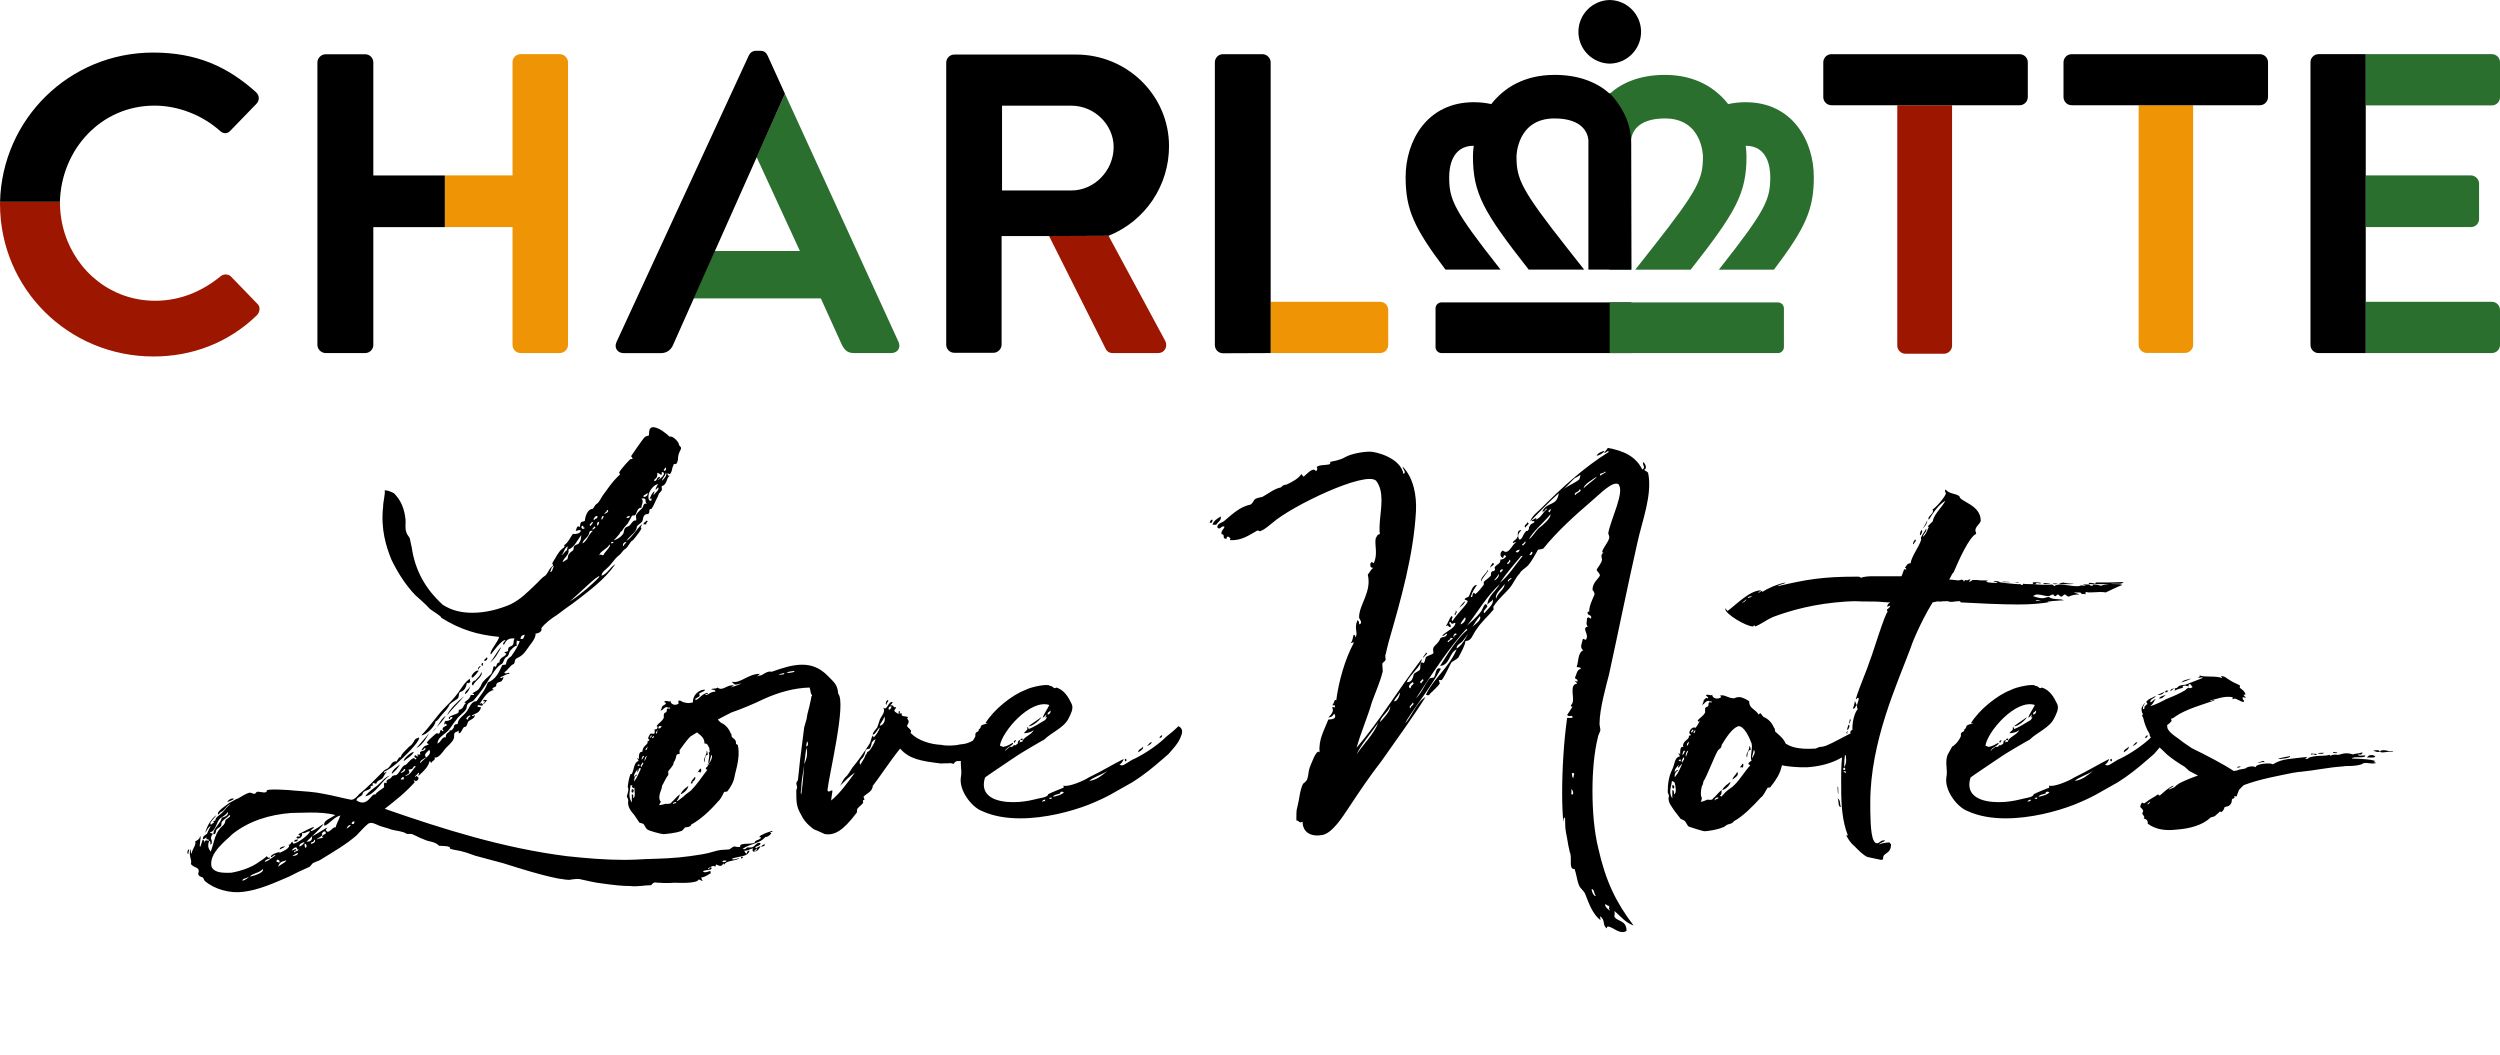 <?xml version="1.0" encoding="UTF-8"?>
<svg xmlns="http://www.w3.org/2000/svg" width="320" height="135" viewBox="0 0 320 135" fill="none">
  <path d="M318.962 38.632H302.817V45.189H318.962C319.564 45.189 320 44.698 320 44.151V39.669C320 39.123 319.564 38.632 318.962 38.632Z" fill="#2A6F2E"></path>
  <path d="M176.655 38.632H162.632V45.189H176.655C177.256 45.189 177.693 44.698 177.693 44.151V39.669C177.693 39.123 177.256 38.632 176.655 38.632Z" fill="#EF9405"></path>
  <path d="M184.512 38.709H208.815V45.194H184.512C184.092 45.194 183.75 44.846 183.75 44.425C183.75 42.724 183.75 40.322 183.75 39.467C183.75 39.046 184.092 38.706 184.512 38.706" fill="black"></path>
  <path d="M100.475 12.002L96.846 20.105L102.388 32.129H91.461L88.744 38.195H105.067L107.744 44.098C108.128 44.863 108.509 45.191 109.329 45.191H114.084C114.904 45.191 115.34 44.482 115.014 43.77L100.475 12.002Z" fill="#2A6F2E"></path>
  <path d="M318.962 6.932H302.817V13.489H318.962C319.564 13.489 320 12.998 320 12.452V7.97C320 7.423 319.564 6.932 318.962 6.932Z" fill="#2A6F2E"></path>
  <path d="M317.322 28.028V23.491C317.322 22.945 316.831 22.453 316.284 22.453H302.819V29.066H316.284C316.831 29.066 317.322 28.63 317.322 28.028Z" fill="#2A6F2E"></path>
  <path d="M71.669 6.932H66.641C66.039 6.932 65.603 7.423 65.603 7.97V22.453H56.941V29.066H65.603V44.151C65.603 44.698 66.039 45.189 66.641 45.189H71.669C72.215 45.189 72.707 44.698 72.707 44.151V7.972C72.707 7.425 72.215 6.934 71.669 6.934" fill="#EF9405"></path>
  <path d="M141.89 30.179H134.264L141.551 44.698C141.661 44.918 141.934 45.194 142.43 45.194H148.196C149.131 45.194 149.514 44.314 149.131 43.6L141.892 30.179H141.89Z" fill="#9D1600"></path>
  <path d="M29.562 35.395C29.236 35.069 28.637 35.014 28.2 35.395C25.913 37.246 23.137 38.497 19.871 38.497C19.527 38.497 19.184 38.484 18.842 38.455C18.505 38.427 18.17 38.385 17.837 38.33C17.511 38.275 17.185 38.206 16.863 38.125C16.546 38.043 16.233 37.951 15.922 37.843C15.616 37.737 15.314 37.618 15.019 37.488C14.726 37.358 14.437 37.217 14.155 37.065C13.876 36.913 13.6 36.75 13.333 36.576C13.067 36.402 12.807 36.219 12.556 36.025C12.304 35.831 12.062 35.628 11.826 35.415C11.59 35.201 11.364 34.98 11.148 34.749C10.929 34.52 10.72 34.28 10.52 34.033C10.319 33.786 10.127 33.531 9.947 33.271C9.766 33.008 9.594 32.737 9.433 32.462C9.272 32.184 9.12 31.902 8.979 31.613C8.838 31.323 8.708 31.027 8.589 30.728C8.47 30.426 8.36 30.12 8.265 29.809C8.168 29.496 8.082 29.181 8.01 28.861C7.935 28.54 7.873 28.213 7.825 27.887C7.774 27.557 7.737 27.224 7.712 26.891C7.699 26.715 7.686 26.537 7.679 26.36C7.673 26.184 7.67 26.008 7.67 25.829H0.007C0.007 25.915 0 25.999 0 26.085C0 36.972 8.766 45.63 19.653 45.63C24.499 45.63 29.181 43.942 32.883 40.35C33.264 39.969 33.374 39.262 32.938 38.881L29.562 35.397V35.395Z" fill="#9D1600"></path>
  <path d="M273.748 13.47V44.16C273.748 44.693 274.228 45.172 274.759 45.172H279.71C280.243 45.172 280.722 44.693 280.722 44.16V13.47H273.748Z" fill="#EF9405"></path>
  <path d="M242.853 13.47V44.261C242.853 44.797 243.335 45.277 243.871 45.277H248.849C249.384 45.277 249.864 44.795 249.864 44.261V13.47H242.853Z" fill="#9D1600"></path>
  <path d="M228.341 39.468C228.341 40.323 228.341 42.723 228.341 44.426C228.341 44.847 228 45.195 227.579 45.195H206.037V38.708H227.579C228 38.708 228.341 39.047 228.341 39.468ZM208.776 17.951C208.836 17.089 209.468 15.161 213.117 15.161C217.921 15.161 217.976 19.971 217.976 20.02C217.976 22.9 217.421 24.229 211.495 31.745C210.828 32.591 210.101 33.516 209.316 34.515H216.409C222.182 27.159 223.551 24.773 223.551 20.022C223.551 19.59 223.516 19.132 223.449 18.658C226.288 18.658 226.594 21.457 226.594 22.66C226.594 25.54 226.039 26.869 220.116 34.385C220.082 34.426 220.045 34.473 220.012 34.515H227.068C231.135 29.134 232.169 26.791 232.169 22.66C232.169 18.048 229.441 13.083 223.449 13.083C222.619 13.083 221.876 13.174 221.208 13.324C219.551 11.204 216.936 9.586 213.115 9.586C209.931 9.586 207.642 10.576 206.075 11.966C206.062 11.955 206.046 11.944 206.033 11.933V34.515H208.772V17.951H208.776Z" fill="#2A6F2E"></path>
  <path d="M210.058 4.072C210.058 1.847 208.273 0.044 206.056 0C206.056 0 206.049 0 206.047 0C206.045 0 206.041 0 206.038 0C203.822 0.044 202.037 1.847 202.037 4.074C202.037 6.302 203.822 8.102 206.038 8.146C206.038 8.146 206.045 8.146 206.047 8.146C206.049 8.146 206.054 8.146 206.056 8.146C208.273 8.102 210.058 6.3 210.058 4.072Z" fill="black"></path>
  <path d="M265.176 13.47C264.57 13.47 264.129 12.974 264.129 12.423V7.981C264.129 7.43 264.57 6.934 265.176 6.934H289.26C289.866 6.934 290.307 7.43 290.307 7.981V12.423C290.307 12.974 289.866 13.47 289.26 13.47H265.176Z" fill="black"></path>
  <path d="M234.427 13.47C233.821 13.47 233.38 12.974 233.38 12.423V7.981C233.38 7.43 233.821 6.934 234.427 6.934H258.511C259.117 6.934 259.558 7.43 259.558 7.981V12.423C259.558 12.974 259.117 13.47 258.511 13.47H234.427Z" fill="black"></path>
  <path d="M7.6 25.829H7.67C7.842 19.135 12.928 13.52 19.765 13.52C22.808 13.52 25.851 14.714 28.132 16.726C28.566 17.16 29.11 17.16 29.491 16.726L32.806 13.304C33.24 12.87 33.24 12.218 32.75 11.782C29.055 8.468 25.089 6.729 19.602 6.729C8.906 6.727 0.277 15.201 0.006 25.829H7.6Z" fill="black"></path>
  <path d="M137.748 6.983H122.152C121.552 6.983 121.116 7.475 121.116 8.019V44.121C121.116 44.667 121.552 45.157 122.152 45.157H127.169C127.713 45.157 128.205 44.665 128.205 44.121V30.215H134.258L141.886 30.184C146.633 28.276 149.636 23.725 149.636 18.708C149.636 12.219 144.29 6.983 137.748 6.983ZM137.149 24.38H128.26V13.528H137.149C140.04 13.528 142.547 15.927 142.547 18.818C142.547 21.872 140.037 24.38 137.149 24.38Z" fill="black"></path>
  <path d="M97.32 6.502H96.774C96.282 6.502 96.009 6.775 95.846 7.103L78.91 43.783C78.582 44.492 79.02 45.202 79.838 45.202H84.589C85.463 45.202 85.955 44.655 86.173 44.109L100.476 12.004L98.248 7.103C98.085 6.775 97.865 6.502 97.318 6.502" fill="black"></path>
  <path d="M47.785 7.985C47.785 7.439 47.349 6.948 46.747 6.948H41.666C41.12 6.948 40.628 7.439 40.628 7.985V44.151C40.628 44.698 41.12 45.189 41.666 45.189H46.747C47.349 45.189 47.785 44.698 47.785 44.151V29.073L56.941 29.069V22.46H47.785V7.985Z" fill="black"></path>
  <path d="M302.816 6.932H296.779C296.179 6.932 295.741 7.423 295.741 7.97V44.158C295.741 44.704 296.177 45.194 296.779 45.194H302.816V6.932Z" fill="black"></path>
  <path d="M161.603 6.934H156.546C155.943 6.934 155.502 7.43 155.502 7.979V44.173C155.502 44.722 155.94 45.218 156.546 45.218L162.646 45.194V7.979C162.646 7.43 162.152 6.934 161.603 6.934Z" fill="black"></path>
  <path d="M198.974 9.587C195.153 9.587 192.538 11.204 190.881 13.324C190.213 13.174 189.47 13.082 188.64 13.082C182.648 13.082 179.92 18.046 179.92 22.658C179.92 26.79 180.954 29.132 185.022 34.513H192.077C192.044 34.471 192.007 34.425 191.974 34.383C186.048 26.869 185.495 25.538 185.495 22.658C185.495 21.453 185.802 18.657 188.64 18.657C188.574 19.13 188.538 19.589 188.538 20.02C188.538 24.771 189.904 27.158 195.678 34.513H202.771C201.988 33.515 201.259 32.589 200.591 31.743C194.666 24.229 194.111 22.898 194.111 20.018C194.111 19.97 194.166 15.16 198.972 15.16C202.623 15.16 203.253 17.088 203.315 17.949V34.513H208.83C208.83 30.463 208.793 24.831 208.793 18.412C208.793 16.074 207.953 14.02 206.056 11.929C206.043 11.94 206.028 11.951 206.014 11.962C204.45 10.572 202.158 9.583 198.974 9.583" fill="black"></path>
  <path d="M156.258 66.103C156.365 66.634 155.886 66.794 155.674 67.166H155.195C155.355 66.634 155.833 66.369 156.258 66.103ZM154.823 66.9C154.93 66.741 154.93 66.475 155.195 66.528C155.195 66.741 155.195 67.007 154.823 66.9ZM195.277 67.538C194.905 67.272 195.49 67.113 195.49 66.847C195.968 67.06 195.277 67.272 195.277 67.538ZM186.293 78.701C185.921 78.595 186.506 78.489 186.293 78.17C186.665 78.223 186.293 78.595 186.293 78.701ZM209.577 69.505C208.301 75.14 207.238 80.456 205.962 86.303C205.643 87.579 204.74 90.715 204.74 92.629C204.74 92.948 204.846 93.161 204.846 93.48C204.793 93.746 204.58 94.011 204.527 94.383C204.048 96.297 203.836 98.742 203.836 101.241C203.836 103.793 204.048 106.397 204.58 108.577C205.537 112.83 206.866 115.541 209.099 118.464C208.035 118.092 207.451 117.295 206.653 116.604C206.706 116.763 206.653 117.508 206.6 117.242C206.919 118.039 208.195 117.667 208.195 119.155C207.397 119.634 206.653 118.837 206.122 118.677C206.122 118.677 205.59 118.411 205.696 118.837C205.058 118.464 205.537 117.827 204.846 117.295C204.74 117.348 204.899 117.508 204.846 117.773C203.836 116.976 203.411 115.7 202.879 114.371C202.666 113.946 202.241 113.68 202.135 113.361C201.869 112.776 201.816 112.032 201.55 111.235C200.806 111.288 201.178 110.118 201.018 109.321C200.753 108.524 201.018 109.268 200.753 108.258C200.487 106.45 200.327 106.663 200.327 104.643C200.115 104.643 200.115 105.015 200.115 105.334C200.008 104.218 199.955 102.889 199.955 101.507C199.955 98.424 200.168 94.915 200.593 91.885H201.284C201.284 91.353 200.859 91.885 200.593 91.513C200.859 91.088 201.072 90.822 201.284 90.45C200.753 90.45 201.337 90.184 201.337 89.705C201.444 89.174 200.912 87.526 201.869 87.526C201.816 87.313 201.284 86.994 201.922 87.26C201.975 86.835 201.603 86.994 201.603 86.728C201.816 86.303 201.816 85.719 202.347 85.612C202.347 85.346 201.869 85.453 201.816 85.346C202.082 84.655 201.922 83.592 202.666 83.22C202.135 82.954 202.507 82.263 202.613 81.785C202.773 81.731 202.773 81.891 202.985 81.891C203.517 81.2 202.347 80.403 203.251 80.19C202.932 79.871 203.145 79.605 203.145 79.127C203.411 78.808 203.57 79.392 203.676 79.074C203.73 78.595 203.038 78.861 203.251 78.276C203.464 78.276 203.411 78.436 203.464 78.542C203.198 77.904 203.995 76.362 204.102 76.097C204.102 75.831 203.942 75.618 203.836 75.512C203.836 74.555 204.633 74.077 204.793 73.651C204.793 73.439 204.474 73.173 204.367 72.96C204.474 72.641 205.005 72.11 205.058 71.631C205.058 71.419 204.793 70.993 205.271 70.728C204.633 70.834 205.856 69.452 205.962 68.92C206.069 68.654 205.856 68.442 205.856 68.229C206.228 66.315 208.035 62.86 207.132 61.956C206.334 61.584 204.74 63.285 203.783 64.083C201.603 65.943 199.264 68.07 197.563 70.196C197.404 70.302 196.925 70.356 196.872 70.356C196.5 70.993 196.075 71.844 195.543 72.429C195.224 72.748 194.746 72.96 194.533 73.386C194.001 73.917 193.682 74.768 193.204 75.299C192.779 75.831 191.769 76.681 191.237 77.532C191.078 77.638 191.184 77.957 191.184 78.01C190.546 78.808 189.642 79.552 188.951 80.615C188.42 81.359 188.367 82.05 187.569 82.05C187.622 82.423 186.984 83.592 186.665 84.177C186.4 84.443 185.974 84.602 185.762 84.815C185.39 85.506 184.964 86.516 184.539 87.047C184.433 87.101 184.273 86.994 184.167 87.047C184.167 87.047 184.326 87.526 184.273 87.526C184.061 87.845 183.263 88.589 183.263 88.589C182.944 88.802 182.997 89.174 182.519 88.908C183.582 86.728 185.443 85.506 186.453 83.114C185.443 83.592 185.602 85.134 184.326 85.24C185.336 83.645 186.559 81.625 187.835 80.615C187.729 80.615 187.729 80.562 187.729 80.456C185.602 82.742 183.263 86.303 181.243 89.386C181.987 88.695 182.413 87.526 182.997 86.835C183.051 86.782 183.529 86.728 183.529 86.728C183.795 86.409 183.742 85.24 184.433 85.612C183.051 88.111 180.34 91.513 179.861 92.576C180.446 92.097 181.403 89.758 182.466 89.227C180.977 91.619 178.692 94.755 176.831 97.413C175.343 99.327 174.014 101.294 172.685 103.314C171.834 104.59 170.558 106.61 169.282 106.876C167.9 107.142 166.731 106.61 166.731 105.175C166.252 105.44 166.306 105.015 165.933 105.015C165.933 103.314 165.987 103.739 166.093 103.155C166.306 102.41 166.359 101.188 166.784 100.337C166.997 100.125 167.262 99.965 167.316 99.752C167.528 99.168 167.422 98.902 167.635 98.264C167.794 97.945 168.485 95.766 168.91 96.297C168.751 94.649 169.495 93.48 170.027 92.097C170.346 92.097 171.249 92.044 170.771 91.353C170.611 91.513 170.611 91.779 170.027 91.832C170.346 91.513 170.824 91.034 170.505 90.556C170.611 90.45 170.771 90.556 170.877 90.556C170.877 89.971 170.611 90.45 170.558 90.237C170.824 89.918 170.771 89.44 171.037 89.652C171.356 87.207 172.153 84.389 173.269 82.316C173.269 82.05 173.163 82.316 172.897 82.316C173.163 81.997 173.163 81.519 173.269 81.253C173.482 81.253 173.482 81.466 173.482 81.625C173.907 80.934 173.269 80.562 173.748 79.392C174.014 79.499 173.96 79.818 173.96 79.924C174.545 79.765 173.96 79.233 173.96 79.02C173.96 77.373 175.608 75.778 175.077 73.545C175.343 73.279 175.396 72.96 175.768 72.695C175.555 72.641 175.396 72.641 175.396 72.322C175.396 71.95 175.608 71.844 175.821 72.11C176.406 70.993 175.927 69.771 176.087 68.92C176.193 68.761 176.299 68.335 176.618 68.389C176.459 67.113 176.831 65.465 176.831 64.03C176.831 63.073 176.672 62.222 176.14 61.531C174.758 60.255 165.402 64.721 162.903 66.9C162.638 67.113 161.84 67.804 161.468 67.91C161.202 68.123 161.149 67.857 160.936 67.91C159.873 68.495 158.916 69.239 157.428 69.133C157.534 68.761 157.534 68.973 157.269 68.708C156.79 68.601 157.269 69.133 156.737 68.92C156.524 68.867 156.79 68.335 156.365 68.389C156.258 67.91 156.631 67.804 156.737 67.432C156.365 67.166 156.205 67.91 155.833 67.538C155.727 67.06 156.365 66.9 156.631 66.741C157.428 66.103 158.597 64.88 159.98 64.614C160.352 64.508 160.405 64.083 160.671 63.87C160.936 63.711 161.415 63.657 161.574 63.604C162.478 63.126 163.01 62.594 163.967 62.382C164.232 62.116 164.179 62.116 164.711 62.01C165.402 61.691 166.199 61.265 166.571 60.681C166.731 60.787 166.731 60.999 166.89 60.999C167.05 60.893 168.06 59.724 168.379 60.255C168.645 60.415 168.698 59.564 168.432 59.883C168.751 59.458 169.495 59.564 170.08 59.458C170.346 59.352 170.346 59.139 170.186 59.139C170.611 59.033 171.515 58.926 172.206 58.501C172.95 58.076 174.492 57.81 175.343 57.81C176.14 57.81 179.276 58.607 179.648 60.681C180.074 60.415 179.542 60.096 179.542 59.724C180.924 61.159 181.35 63.392 181.243 65.465C180.924 71.1 179.33 76.681 177.735 82.21C177.628 82.688 177.469 83.22 177.363 83.752C177.256 83.858 177.363 84.283 177.363 84.443C177.256 84.708 176.937 84.815 176.937 84.974C176.937 85.24 176.991 85.612 176.991 85.931C176.672 87.26 176.087 88.536 175.608 89.865C175.024 91.885 174.226 93.639 173.641 95.712C176.618 92.257 179.117 88.058 181.987 84.336C181.934 85.346 180.552 86.197 180.074 87.313C180.818 87.366 180.871 86.569 180.977 86.25C181.243 86.037 181.509 85.931 181.722 85.772C181.881 85.453 181.722 85.134 181.881 84.868C181.987 84.655 182.2 84.921 182.253 84.868C182.413 84.655 182.466 84.177 182.519 84.124C182.785 83.858 183.263 83.858 183.476 83.592C183.529 83.486 183.316 83.22 183.529 82.795C183.795 82.476 184.167 82.263 184.38 81.678C184.805 81.413 184.964 81.678 185.23 81.2C185.124 80.881 184.911 81.519 184.592 81.359C185.23 80.722 186.187 80.456 186.293 79.765C186.187 79.552 185.868 80.137 185.655 79.605C185.23 79.765 185.868 79.924 185.655 80.296C185.23 80.19 185.496 79.924 185.071 80.137C185.336 79.765 185.496 79.233 185.762 78.861C186.187 78.967 185.602 79.286 185.921 79.499C186.719 78.223 188.313 76.947 187.729 76.841C187.091 76.681 187.835 76.469 187.994 76.362C188.26 75.884 188.42 74.874 189.058 74.874C188.686 75.406 188.526 75.618 188.26 76.362C188.579 76.628 188.367 76.043 188.632 75.884C188.686 75.884 188.845 76.043 188.845 76.043C189.111 75.884 189.589 75.299 189.908 74.874C189.961 74.821 189.908 74.449 189.908 74.502C190.121 74.236 190.546 74.023 190.759 73.758C190.918 73.704 190.759 73.386 190.918 73.226C191.025 73.013 191.184 73.226 191.343 72.96C191.45 72.854 191.237 72.748 191.343 72.588C191.556 72.216 192.141 72.163 192.035 71.631C192.407 71.631 192.619 71.419 192.779 71.259C192.566 70.728 192.353 71.419 192.407 71.419C192.035 71.365 191.875 70.781 192.353 70.462C193.098 71.1 193.47 69.824 194.001 69.452C193.948 69.239 193.895 69.505 193.629 69.505C193.682 69.133 194.108 69.133 194.214 68.761C194.427 68.654 194.001 67.857 194.746 67.857C194.48 68.176 194.161 68.389 194.427 69.026C194.799 69.239 194.958 68.335 195.277 68.07C195.33 67.857 195.543 68.07 195.596 67.857C195.809 67.698 195.596 67.591 195.809 67.325C196.021 66.9 196.394 67.007 196.394 66.794C196.5 66.581 195.809 66.847 196.128 66.581C196.394 66.475 196.872 66.05 196.553 66.528C197.297 66.262 197.457 65.571 197.988 65.199C197.882 64.774 197.829 65.571 197.404 65.465C198.095 64.136 199.264 64.88 199.53 63.126C198.254 64.242 197.085 65.518 195.862 66.741C196.075 66.05 196.766 65.571 197.297 65.04C199.743 62.594 202.719 59.83 205.909 57.863C205.856 57.491 205.643 58.023 205.324 57.969C205.431 57.81 205.643 57.597 205.803 57.331C207.823 57.704 209.364 58.395 210.215 60.096C210.693 59.83 210.215 59.617 210.321 59.139C210.587 59.298 210.906 59.989 210.428 60.149C210.587 60.255 210.853 60.362 210.959 60.521C211.544 63.339 210.162 66.741 209.577 69.505ZM173.641 96.563C174.545 95.234 175.927 93.852 176.406 92.523C175.502 93.852 174.173 95.34 173.641 96.563ZM176.672 92.416C177.097 91.885 178.001 91.034 177.947 90.397C177.628 91.247 176.618 91.832 176.672 92.416ZM178.426 89.758C178.957 89.865 179.33 88.536 179.117 88.695C178.957 89.067 178.585 89.386 178.426 89.758ZM180.552 90.662C180.552 90.29 181.19 90.184 180.818 89.918C180.818 90.184 180.18 90.45 180.552 90.662ZM180.605 88.111C180.393 87.739 181.243 87.579 180.818 87.313C180.552 87.473 180.021 88.004 180.605 88.111ZM181.934 87.473C181.934 87.26 182.466 87.047 182.041 86.941C182.041 87.101 181.509 87.313 181.934 87.473ZM185.443 82.21C185.443 81.944 185.868 81.944 185.974 81.678C185.921 81.678 185.868 81.678 185.655 81.625C185.762 81.944 184.964 82.05 185.443 82.21ZM186.187 81.625C185.921 81.147 186.559 81.466 186.4 81.094C186.134 80.987 185.868 81.519 186.187 81.625ZM186.931 79.924C187.303 79.871 187.782 79.233 187.516 79.02C187.303 79.339 187.091 79.499 186.931 79.924ZM194.533 70.356C194.374 70.356 194.108 70.462 194.001 70.621C194.267 70.834 194.427 70.621 194.533 70.356ZM193.151 71.631C193.364 71.897 192.619 72.057 193.045 72.216C193.098 72.057 193.576 71.791 193.151 71.631ZM192.407 72.907C192.088 72.748 191.822 73.226 192.141 73.279C192.141 73.173 192.353 73.013 192.407 72.907ZM191.769 73.492C191.716 73.811 191.45 73.97 191.237 74.289C191.556 74.236 192.035 73.651 191.769 73.492ZM188.367 80.349C188.792 79.871 189.696 79.392 189.43 78.861C188.632 79.818 188.101 80.987 187.303 81.944C186.984 82.423 186.4 82.476 186.453 83.007C187.357 82.476 187.835 81.147 188.367 80.349ZM191.078 76.735C190.971 77 190.546 77.107 190.387 77.426C190.387 76.362 191.503 75.618 191.981 74.768C190.28 76.309 189.164 78.329 187.782 80.084C188.048 79.818 189.058 79.02 189.642 78.17C189.855 77.798 190.121 76.841 190.387 77.638C190.227 77.904 189.696 78.276 190.014 78.489C190.387 77.957 191.237 77.373 191.078 76.735ZM191.503 76.628C191.716 75.831 192.672 75.352 192.566 74.768C192.247 75.352 191.29 75.937 191.503 76.628ZM193.098 74.449C193.098 74.236 193.682 74.023 193.417 73.97C193.31 74.023 192.779 74.342 193.098 74.449ZM191.981 74.608C193.098 73.704 193.948 72.322 194.905 71.153C194.746 71.153 194.639 71.153 194.639 71.259C193.682 72.376 192.779 73.439 191.981 74.608ZM194.958 69.824C195.011 69.718 195.49 69.399 195.171 69.292C195.224 69.558 194.533 69.718 194.958 69.824ZM195.756 71.047C196.075 71.153 196.34 70.621 195.968 70.621C195.968 70.781 195.862 70.834 195.756 71.047ZM196.925 67.644C197.563 67.166 198.52 66.315 198.467 65.837C197.616 66.847 196.128 68.123 195.702 69.026C196.128 68.761 196.5 68.07 196.925 67.644ZM198.36 65.571C198.36 65.465 198.52 65.305 198.52 65.199C198.36 65.146 197.988 65.518 198.36 65.571ZM201.656 63.392C201.709 63.073 202.666 62.913 202.188 62.594C202.188 63.02 201.284 63.02 201.656 63.392ZM202.188 61.319C202.082 61.425 202.401 60.787 202.241 60.787C202.347 60.787 201.55 61.265 201.603 61.159C201.284 61.425 200.38 62.488 199.955 62.754C200.806 62.063 201.709 61.797 202.188 61.319ZM202.719 62.488C203.145 62.01 204.58 61.053 204.314 61.053C203.783 61.425 202.719 62.01 202.719 62.488ZM204.899 60.893C205.005 60.627 205.856 60.468 205.377 60.362C205.431 60.627 204.474 60.521 204.899 60.893ZM201.125 101.666C201.55 101.879 201.337 101.028 201.125 101.028C201.178 101.347 201.125 101.56 201.125 101.666ZM201.444 99.54C201.284 99.274 201.816 98.902 201.178 98.955C201.284 99.061 201.125 99.593 201.444 99.54ZM205.962 115.966C205.696 115.913 205.643 115.753 205.431 115.753C205.431 116.179 206.228 116.71 206.069 116.498C205.803 116.179 206.069 116.285 205.962 115.966ZM204.261 114.637C203.995 114.371 204.102 113.84 203.73 113.786C203.73 114.212 204.102 114.85 204.261 114.637ZM187.569 76.947C187.303 77.532 186.719 77.745 186.665 77.957C186.719 77.904 187.197 77.107 187.569 76.947ZM204.367 58.342C204.474 58.023 205.058 57.757 205.377 57.704C205.271 57.969 204.74 58.288 204.367 58.342ZM190.812 72.588C190.546 72.907 190.971 72.11 191.078 72.057C191.503 72.216 190.918 72.429 190.812 72.588ZM190.44 72.96C190.706 73.013 189.696 73.917 189.589 74.449C189.43 73.97 190.227 73.439 190.44 72.96ZM182.253 84.177C181.987 84.124 182.519 83.752 182.519 83.539C182.944 83.645 182.253 83.911 182.253 84.177ZM214.853 97.36C215.331 97.626 215.065 97.201 215.118 97.201C215.012 97.201 215.012 97.201 214.853 97.36ZM216.873 93.852C216.873 93.746 217.138 93.48 216.926 93.48C216.926 93.586 216.607 93.746 216.873 93.852ZM216.607 93.746C216.607 93.586 216.926 93.48 216.607 93.373C216.66 93.48 216.235 93.746 216.607 93.746ZM215.916 95.447C216.128 95.447 216.182 94.915 216.182 94.915C216.128 95.021 215.916 95.021 215.916 95.447ZM215.331 96.616C215.544 96.616 215.544 96.297 215.703 96.138C215.437 95.978 215.437 96.297 215.331 96.616ZM219.531 102.464C219.531 102.198 219.956 102.357 219.956 102.091C219.637 101.985 219.371 102.357 219.531 102.464ZM215.809 96.829C215.916 96.616 216.182 95.819 216.075 96.085C215.809 96.138 215.703 96.829 215.809 96.829ZM215.331 97.626C215.331 97.36 215.809 97.148 215.437 96.935C215.437 97.148 215.118 97.413 215.331 97.626ZM214.055 100.497C214.374 100.497 214.321 100.762 214.268 100.922C214.002 100.922 214.055 100.762 214.055 100.497ZM223.039 97.732C223.305 97.892 223.039 98.264 223.039 98.264C222.986 98.264 222.88 98.105 222.72 98.264C222.614 98.264 222.986 97.945 223.039 97.732ZM224.315 97.041C224.315 96.829 224.847 96.297 224.474 95.978C224.474 96.297 224.155 96.935 224.315 97.041ZM223.89 95.5C224.049 95.553 224.049 95.712 224.102 95.978C223.677 95.978 223.677 96.616 223.624 96.935C223.305 96.563 224.049 95.978 223.89 95.5ZM222.348 98.796C222.72 99.274 221.923 99.593 221.763 99.806C221.816 99.327 222.189 99.274 222.348 98.796ZM221.498 100.071C221.498 100.39 220.966 101.028 220.434 101.135C220.7 100.603 221.125 100.39 221.498 100.071ZM214.374 99.487C214.853 98.902 215.012 98.477 215.331 97.732C215.118 97.892 215.118 97.998 214.853 98.264C214.64 98.158 215.012 97.945 214.853 97.945C214.64 98.158 214.268 98.53 214.374 98.902C214.374 98.742 214.64 98.477 214.853 98.636C214.374 98.742 214.321 99.327 214.374 99.487ZM214.002 99.965C213.949 100.656 213.524 101.4 214.055 102.198V101.135C214.321 101.135 214.268 101.56 214.268 101.666C214.64 101.56 214.481 100.656 214.374 100.231C214.268 100.018 214.108 100.018 214.002 99.965ZM220.115 101.879C220.594 101.932 220.115 102.145 220.86 101.4C221.232 101.028 221.763 100.762 221.976 100.497C222.72 99.806 223.305 98.742 224.049 97.945C223.358 97.732 224.315 97.36 224.209 97.307C223.943 97.041 224.368 95.872 224.209 95.181C223.943 94.436 223.252 92.895 222.508 92.948C221.71 93.214 220.966 94.383 220.381 95.34C220.328 95.819 220.115 95.819 219.956 95.978C219.637 96.297 218.467 99.433 218.042 100.018C217.989 100.337 217.989 100.39 217.83 100.656C217.67 101.294 217.67 101.932 217.83 102.091C217.83 102.198 217.83 102.464 217.67 102.623C217.989 102.623 218.255 102.464 218.521 102.357C218.786 102.357 219.159 102.464 219.265 102.198C219.637 101.932 219.956 101.4 220.381 101.135C220.328 101.666 220.381 101.666 220.115 101.879ZM227.877 98.689C227.77 98.955 227.611 99.487 226.601 100.762C226.494 100.869 226.282 100.762 226.229 100.869C225.91 101.4 225.697 101.879 225.378 102.091C224.315 103.261 223.039 104.537 221.923 105.122C221.763 105.44 221.391 105.44 221.125 105.547C220.86 105.653 220.7 105.919 220.434 105.919C219.956 106.185 218.521 106.397 218.202 106.397C217.936 106.397 216.341 105.866 216.182 105.813C215.916 105.653 215.809 105.122 215.544 105.015L215.118 104.803L214.374 103.846C214.002 103.261 213.524 102.783 213.577 102.091C213.736 101.826 213.47 101.56 213.47 101.4C213.47 100.39 213.577 99.433 214.055 98.477C214.374 97.839 214.321 96.935 215.012 96.829C215.012 96.616 214.853 96.616 214.853 96.403C215.012 96.403 215.012 96.616 215.065 96.616C215.065 96.403 215.012 95.606 215.331 95.606C215.703 95.553 215.331 95.606 215.437 95.34C215.544 94.755 216.235 94.649 216.182 94.224C216.182 93.958 216.394 94.436 216.394 93.958C215.969 93.905 216.501 92.895 217.032 93.161C217.298 92.842 217.511 92.416 217.564 92.257C217.511 92.097 217.511 92.576 217.298 92.257C217.511 91.885 217.989 91.725 218.255 91.194V90.662C218.361 90.503 218.467 90.45 218.574 90.45C218.84 90.237 218.467 89.758 219.105 89.918C219.105 89.599 218.84 89.918 218.733 89.705C218.202 89.705 218.202 90.237 217.83 90.184C217.989 90.131 218.095 89.705 218.042 89.705C218.202 89.44 218.467 89.227 218.521 89.386C218.84 89.386 218.467 89.067 218.361 89.067C218.467 88.695 219.052 89.174 219.159 88.908C219.159 89.386 219.85 89.599 220.328 89.227C220.222 89.121 220.222 89.067 220.115 89.067C220.7 88.802 221.125 89.386 221.976 89.386C222.029 89.386 222.189 89.227 222.614 89.227C223.039 89.227 223.677 89.599 223.89 89.758C223.89 90.715 224.581 90.662 225.112 91.46C225.431 91.088 225.378 91.46 225.75 91.779C226.282 91.991 226.76 92.416 227.079 93.161C227.292 93.32 227.079 93.586 227.345 93.746C227.558 93.958 228.302 94.49 228.568 95.181C229.099 95.5 229.95 95.978 232.395 95.819C232.608 95.712 232.927 95.606 232.927 95.606C233.458 95.606 233.884 95.447 235.585 94.543L236.807 93.905C238.03 93.427 237.445 93.214 238.189 93.108C238.189 92.948 238.721 93.48 237.87 95.287C236.169 97.041 234.203 97.998 231.332 98.211C230.428 98.264 228.568 98.105 228.089 97.945C228.036 98.264 227.877 98.636 227.877 98.689ZM249.282 76.947C247.634 77 249.335 76.947 248.325 77C247.794 76.947 248.006 77 247.369 77.107C245.667 79.924 244.604 82.688 244.551 82.954C242.85 87.526 239.395 94.915 239.395 102.729C239.395 104.218 239.395 106.716 239.82 107.567C239.926 107.726 239.979 107.939 240.245 107.939C240.564 107.939 240.724 107.567 241.096 107.567C241.149 107.567 241.255 107.567 241.308 107.567C241.096 107.833 240.777 107.779 240.511 108.098C240.777 107.939 241.521 107.833 241.787 107.833C241.946 107.833 241.946 108.045 242.053 108.045C242.053 109.374 241.043 109.108 241.043 109.8C241.043 109.959 241.043 110.065 240.777 110.065C240.777 110.065 239.501 109.8 239.023 109.693C238.438 109.427 237.853 108.789 237.375 108.311C236.79 107.833 236.524 107.301 236.311 106.929C236.311 106.929 236.365 106.929 236.524 106.929C235.833 105.175 235.674 103.155 235.674 100.922C235.674 99.061 235.567 96.403 236.311 94.702C236.205 94.543 236.258 94.383 236.471 94.49C236.311 95.34 236.046 97.094 236.046 98.158C236.258 97.945 236.311 97.573 236.311 97.201C236.311 97.201 236.258 96.829 236.258 96.563C236.365 96.085 236.524 96.297 236.524 95.978C236.524 95.766 236.524 95.606 236.524 95.447C236.524 94.968 236.843 94.968 237.002 94.277C237.002 94.118 236.843 93.905 236.843 93.746C236.843 93.639 236.896 93.48 237.109 93.427C237.109 93.373 237.109 93.32 237.109 93.161C237.109 92.363 237.375 91.194 237.8 90.769C237.694 90.662 237.694 90.503 237.694 90.29C237.694 90.131 238.066 89.333 237.853 89.333C237.64 89.333 237.587 89.599 237.534 89.493C238.066 87.739 238.916 85.931 239.501 84.124C239.501 84.283 241.362 78.223 241.627 78.329C241.627 78.329 241.521 78.17 241.521 78.01C241.627 78.01 242.106 77.532 241.893 77.532C241.787 77.532 241.574 77.745 241.574 77.638C241.574 77.16 242.159 77.107 241.84 77.107C241.362 77.107 240.511 77 239.979 77C236.79 77 238.331 76.894 236.258 77C232.325 77.266 229.401 78.064 226.955 78.967C226.105 79.339 225.467 79.871 224.67 80.19C224.616 80.137 224.563 80.03 224.51 80.03L224.404 80.19C223.5 80.19 220.842 78.595 220.842 77.957C220.842 77.957 220.842 77.904 220.842 77.798C220.895 78.064 221.108 78.064 221.108 78.223C222.384 77.266 223.979 75.565 225.414 75.565C225.414 75.671 225.148 75.671 225.042 75.937C225.467 75.618 225.573 75.618 225.573 75.618C225.573 75.671 225.573 75.671 225.573 75.778C226.264 75.299 227.487 74.768 228.55 74.555C228.338 74.821 227.753 74.768 227.54 75.034C231.208 74.183 233.175 73.811 237.694 73.811C237.906 73.811 238.119 73.811 238.172 73.97C238.491 73.811 239.182 73.758 239.714 73.758C240.245 73.758 243.382 73.758 243.382 73.758C243.435 73.758 243.701 72.854 243.754 72.854C243.807 72.854 243.913 72.907 244.019 72.907C243.966 72.641 243.807 72.641 243.807 72.641C244.019 72.535 244.073 72.11 244.445 72.11C244.498 72.11 244.498 72.11 244.551 72.11C244.711 71.1 245.614 70.09 245.933 69.026C245.88 69.026 245.88 68.973 245.88 68.92C245.88 68.601 246.358 68.07 246.571 67.644C246.571 67.698 246.571 67.804 246.571 67.857C246.571 68.123 246.146 68.335 246.146 68.708C246.571 68.335 246.677 67.91 246.89 67.432C246.837 67.432 246.731 67.432 246.731 67.538C246.837 67.06 247.475 66.847 247.422 66.581C247.634 65.731 248.538 64.986 249.016 64.083C248.06 64.668 247.422 65.677 246.89 66.528C246.89 66.475 246.837 66.475 246.837 66.369C246.837 66.05 247.422 65.784 247.422 65.412C247.422 65.305 247.369 65.252 247.369 65.199C247.634 65.146 249.07 63.551 249.07 63.126C249.07 63.02 248.963 63.02 248.963 62.86C248.963 62.807 248.963 62.754 249.016 62.647C249.548 63.285 250.399 63.126 250.824 63.551C250.824 64.189 253.535 64.614 253.535 66.634C253.482 67.06 252.844 67.379 252.844 67.91C252.844 67.963 252.95 68.176 252.95 68.335C252.047 68.708 250.664 71.844 250.08 73.226C249.814 73.492 249.814 73.651 249.495 74.183C249.814 74.183 250.133 74.236 250.611 74.289C250.824 74.289 251.143 74.183 251.143 74.183C251.143 74.236 251.409 74.236 251.355 74.449C251.462 74.449 251.462 74.289 251.515 74.236C251.728 74.289 251.781 74.289 251.781 74.289C251.887 74.289 252.206 74.023 252.206 74.236C252.206 74.236 251.94 74.449 252.047 74.449C252.312 74.449 252.419 74.236 252.525 74.236C253.801 74.236 252.525 74.236 253.588 74.289C253.588 74.289 254.704 74.289 254.439 74.342C253.801 74.555 255.077 74.608 255.396 74.608C255.502 74.608 255.661 74.608 255.661 74.502C255.661 74.449 255.236 74.502 255.183 74.449C255.396 74.236 256.033 74.502 255.98 74.502C255.502 74.502 258.107 74.821 258.638 74.768C258.638 74.821 258.691 74.874 258.851 74.874C258.904 74.874 258.957 74.821 258.957 74.715C259.489 74.821 260.392 74.715 260.765 74.821C261.19 74.821 261.562 74.874 262.147 74.874C262.359 74.874 262.413 74.821 262.572 74.821C262.678 74.821 262.838 74.874 262.944 75.034C263.104 74.874 263.423 74.821 263.741 74.821C264.379 74.821 265.177 75.034 265.762 75.034C265.974 75.034 266.134 75.034 266.24 74.98C266.346 74.874 266.825 74.98 267.037 74.98C266.772 74.874 266.612 74.821 266.612 74.821C266.612 74.821 267.569 74.768 267.463 74.874C267.622 74.98 267.675 74.98 267.728 74.98C267.835 74.98 267.888 74.98 267.888 74.821C268.101 74.821 268.419 74.821 268.951 74.98C269.164 74.821 269.748 74.821 269.961 74.768C269.802 74.768 269.748 74.768 269.536 74.768C269.057 74.768 268.473 74.768 267.994 74.768C267.728 74.768 267.569 74.768 267.356 74.768C267.356 74.608 267.463 74.608 267.622 74.608C267.835 74.608 268.101 74.715 268.207 74.715C268.207 74.715 268.26 74.608 268.26 74.555H269.961L271.822 74.502C271.662 74.715 271.396 74.715 271.29 74.715C271.024 74.715 270.758 74.715 270.227 74.715C270.28 74.768 270.386 74.768 271.077 74.768C271.184 74.768 271.396 74.768 271.662 74.874C271.29 74.98 269.536 75.831 269.536 75.831C269.217 75.778 269.057 75.778 268.792 75.778C268.366 75.778 268.101 75.831 267.569 75.831C267.356 75.831 267.197 75.831 267.037 75.778C266.931 75.778 266.931 75.937 266.931 76.097C266.665 75.937 266.665 76.043 266.612 76.043C266.559 76.043 266.399 76.043 266.346 75.884C266.293 75.831 266.134 75.831 265.443 75.831C265.443 75.884 266.506 76.097 265.974 76.097C265.549 76.097 265.177 76.203 264.805 76.362C264.539 76.362 264.486 76.097 264.273 76.097C264.167 76.097 264.007 76.362 263.848 76.362C263.635 76.362 263.582 76.097 263.369 76.097C263.316 76.097 263.157 76.309 263.104 76.309C262.838 76.309 262.944 76.097 262.785 76.097C262.519 76.097 262.359 76.309 262.253 76.309C261.721 76.309 261.296 76.097 260.818 76.097C260.552 76.097 260.446 76.15 260.233 76.309C260.552 76.416 261.03 76.575 261.456 76.575C261.775 76.575 261.881 76.416 262.253 76.416C262.838 76.841 263.741 76.575 264.167 76.841C263.582 76.841 263.05 76.947 262.094 76.947C262.147 77.107 262.519 76.947 262.625 77C261.456 77.266 259.914 77.373 258.319 77.373C255.98 77.373 252.95 77.213 250.983 77.107C250.93 77.107 250.93 76.947 250.877 76.947C250.026 76.947 249.867 77.16 249.282 76.947ZM265.496 74.715C265.283 74.768 265.177 74.768 264.911 74.768C264.486 74.768 264.167 74.768 263.582 74.768C263.582 74.608 264.22 74.608 263.954 74.555C264.379 74.608 264.752 74.715 265.496 74.715ZM237.428 89.705C237.534 90.024 237.64 90.184 237.694 90.29C237.428 90.29 237.587 90.715 237.162 90.715C237.268 90.45 237.375 90.131 237.428 89.705ZM235.195 102.198C235.674 102.41 235.408 102.995 235.674 103.261C235.567 103.261 235.567 103.261 235.567 103.261C235.248 103.261 235.408 102.464 235.195 102.198ZM257.362 74.502C257.309 74.502 257.203 74.555 256.299 74.502C256.246 74.502 256.406 74.449 256.512 74.449C256.831 74.449 257.362 74.502 257.362 74.502ZM262.413 74.715C262.413 74.821 262.094 74.768 261.615 74.768C261.562 74.768 261.562 74.715 261.562 74.715C261.562 74.608 261.775 74.608 262.413 74.715ZM246.677 66.741C246.677 67.06 246.146 67.644 246.146 67.644C246.146 67.538 246.624 66.9 246.677 66.581C246.677 66.634 246.677 66.634 246.677 66.741ZM236.524 93.427C236.311 93.427 236.577 92.948 236.577 92.842C236.577 92.682 236.737 92.842 236.737 92.895C236.737 93.108 236.577 93.32 236.524 93.427ZM235.301 101.719C235.195 101.4 235.248 101.028 235.195 100.656C235.301 100.762 235.301 100.869 235.301 101.081C235.301 101.188 235.301 101.4 235.301 101.719ZM236.205 98.477C236.205 98.264 235.939 98.105 235.939 98.477C235.939 98.636 236.205 98.53 236.205 98.477ZM261.296 76.947C261.19 76.947 260.658 76.681 260.552 76.894C260.765 76.894 260.977 76.947 261.296 76.947ZM223.713 76.469C223.713 76.628 224.138 76.416 224.297 76.309C224.032 76.309 223.713 76.416 223.713 76.469ZM245.136 69.026C245.136 69.133 245.242 69.133 245.242 69.186C245.242 69.292 244.976 69.452 244.976 69.664C244.87 69.664 244.87 69.558 244.87 69.558C244.87 69.399 245.083 69.133 245.136 69.026ZM222.915 77.16C223.234 77.107 223.447 76.947 223.553 76.681C223.341 76.841 223.234 77 222.915 77.16ZM236.205 98.955C236.258 98.955 236.258 98.902 236.258 98.796C236.258 98.689 235.992 98.689 235.939 98.742C235.992 98.742 236.205 98.955 236.205 98.955ZM236.896 92.151C236.843 92.31 236.737 92.629 236.737 92.629C236.63 92.629 236.79 92.151 236.79 92.044C236.896 92.097 236.896 92.151 236.896 92.151ZM258.426 74.502C258.426 74.555 258.372 74.555 258.319 74.555C258 74.608 258 74.502 257.841 74.502C258 74.502 258.16 74.502 258.426 74.502ZM236.471 93.905C236.205 93.905 236.365 93.586 236.577 93.586C236.365 93.692 236.471 93.746 236.471 93.905ZM263.369 74.715C263.476 74.715 263.157 74.821 262.944 74.768C262.572 74.768 262.838 74.608 263.369 74.715ZM261.243 74.608C261.243 74.768 260.818 74.608 260.711 74.608C260.552 74.768 260.499 74.768 260.446 74.768C260.286 74.768 260.18 74.715 260.18 74.608C260.18 74.449 261.03 74.555 261.243 74.608ZM245.933 67.857C246.04 67.857 246.04 67.963 246.04 68.07C246.04 68.123 245.827 68.601 245.774 68.495C245.667 68.442 245.88 67.857 245.933 67.857ZM257.643 93.054C257.749 93.108 257.802 93.161 257.802 93.32C258.546 93.054 259.184 92.576 259.769 92.257C260.035 92.151 260.141 91.832 260.141 91.725C260.141 91.725 260.035 91.779 259.929 91.885C259.982 91.725 260.141 91.513 260.035 91.46C259.982 91.619 259.769 91.779 259.61 91.885C259.769 91.353 260.248 90.715 260.46 90.237C258.015 89.44 254.4 93.639 254.134 95.447L254.56 95.606C255.091 95.5 255.41 95.287 255.782 95.074C256.048 95.34 254.719 95.766 254.825 96.138C254.985 95.819 255.251 95.819 255.357 95.606C255.463 95.606 255.676 95.606 255.782 95.553C255.782 95.447 256.154 95.234 256.048 95.447L256.42 95.181C256.42 94.809 256.526 94.809 256.739 94.702C256.739 94.809 256.686 94.968 256.58 95.074C256.739 94.968 256.845 94.915 257.005 94.968C257.005 94.383 258.334 94.011 258.44 93.427C258.281 93.692 257.59 93.852 257.217 93.852C257.271 93.692 257.483 93.586 257.643 93.373C257.643 93.161 257.643 93.161 257.643 93.054ZM259.45 91.779C259.184 92.31 258.121 93.054 257.802 92.948C258.281 92.576 258.972 92.151 259.45 91.779ZM260.939 101.985C261.258 101.932 262.161 101.719 262.321 101.4C262.108 101.294 261.842 101.294 261.842 101.56C261.63 101.666 260.992 101.719 260.939 101.985ZM272.421 95.553C272.634 95.819 272.102 96.138 271.836 96.297C271.836 95.819 272.368 95.872 272.421 95.553ZM260.566 90.928C260.513 91.194 260.194 91.088 260.248 91.46C260.513 91.46 260.726 91.088 260.566 90.928ZM274.919 94.118C274.866 94.224 274.866 94.49 274.547 94.436C274.654 94.224 274.76 94.118 274.919 94.118ZM259.503 102.623C259.716 102.517 259.982 102.623 259.929 102.357C259.769 102.357 259.61 102.41 259.503 102.623ZM270.135 97.148C270.401 97.041 270.401 97.573 270.135 97.413V97.148ZM260.407 102.198C260.566 102.198 260.726 102.41 260.779 102.091C260.673 102.091 260.46 102.091 260.407 102.198ZM257.058 94.543C257.058 94.649 257.005 94.702 257.005 94.755L256.739 94.702C256.792 94.649 256.845 94.49 257.058 94.543ZM256.048 95.074C255.729 94.968 256.048 94.702 256.207 94.755C256.154 94.915 256.048 94.915 256.048 95.074ZM273.59 95.021C273.484 95.181 273.272 95.447 272.953 95.447L273.218 95.234C273.272 95.074 273.484 94.968 273.59 95.021ZM261.364 88.004C262.374 88.323 262.905 89.227 263.331 90.131C263.597 90.715 263.171 91.46 262.905 91.991C262.321 93.161 260.726 93.746 259.769 94.702C259.769 94.649 256.526 96.563 256.261 96.775C255.091 97.573 252.274 99.433 252.221 99.54C251.476 101.985 253.709 102.676 255.835 102.676C256.845 102.676 257.802 102.517 258.44 102.357C259.131 102.145 260.301 102.091 260.301 101.666C260.673 101.454 262.161 100.869 262.161 100.869C262.321 100.869 262.321 100.762 262.268 100.55C262.852 100.816 265.032 99.859 265.457 99.54C267.318 98.636 268.487 97.892 269.976 97.148C269.869 97.467 269.71 97.679 269.444 97.892C269.55 97.945 269.763 97.998 269.869 97.945C270.029 97.945 271.145 97.148 271.305 97.148C272.953 96.35 274.547 95.181 275.451 94.277C276.142 93.746 276.514 93.427 276.993 92.948C277.737 93.32 277.418 94.011 277.205 94.49C276.886 95.234 276.355 95.766 275.717 96.51L274.919 97.201C273.697 98.264 272.527 99.221 271.092 100.125C268.487 101.56 268.221 101.879 265.51 102.995C263.171 103.899 259.875 104.749 256.739 104.749C254.985 104.749 253.284 104.484 251.795 103.793C250.466 103.261 248.872 101.135 249.137 99.487C249.35 98.53 248.872 97.467 249.35 96.51L249.882 95.553C250.094 95.5 250.679 94.968 250.998 94.224C250.892 93.48 251.476 93.852 251.423 93.373C251.476 93.373 251.742 93.108 251.689 92.948C251.902 92.682 252.327 92.682 252.539 92.629C252.433 92.523 252.327 92.629 252.274 92.576C253.337 90.822 255.676 88.961 257.377 88.323C258.121 87.898 260.407 87.473 260.513 87.792C260.992 87.792 260.992 88.27 261.364 88.004ZM265.563 99.965C266.573 99.806 267.158 99.274 267.902 98.689C267.052 99.221 266.042 99.487 265.563 99.965ZM262.427 101.294C262.533 101.081 263.224 100.497 263.171 100.762C263.862 100.125 264.766 100.071 265.51 100.018C264.66 100.55 263.384 101.028 262.427 101.294ZM274.915 102.995C274.968 102.889 275.393 102.676 275.128 102.623C275.234 102.729 274.755 102.783 274.915 102.995ZM277.041 88.536C276.829 88.908 276.563 88.961 276.191 88.961C276.35 88.802 276.616 88.802 277.041 88.536ZM276.35 89.386C276.563 89.067 276.988 89.067 277.254 88.908C276.988 89.067 276.829 89.493 276.35 89.386ZM279.221 87.366C279.487 86.994 280.071 86.994 280.497 86.835C280.178 87.047 279.646 87.207 279.221 87.366ZM277.148 88.642C277.148 88.43 277.254 88.323 277.573 88.43C277.413 88.536 277.307 88.642 277.148 88.642ZM304.046 97.413C303.461 97.732 304.046 97.413 304.099 97.679C303.514 97.839 303.036 97.573 302.611 97.679C302.345 97.679 302.451 97.839 302.239 97.839C301.76 97.998 301.175 98.051 300.538 98.051C299.9 98.051 300.431 98.051 299.846 98.105C298.092 98.211 296.178 98.636 294.424 98.796C294.158 98.796 293.786 98.902 293.574 98.902C291.554 99.327 289.321 99.699 287.195 100.497L286.61 101.081C286.557 101.188 286.291 101.879 286.291 101.932H285.919C286.025 101.985 286.025 102.091 286.025 102.091C286.025 102.145 285.919 102.198 285.759 102.251C285.547 102.357 285.866 102.729 285.281 103.155L284.749 103.314C284.696 103.527 284.59 103.793 284.324 103.952C284.324 104.005 284.165 103.846 284.165 103.846C284.005 104.058 283.686 104.271 283.473 104.484L282.942 104.643C281.932 105.653 280.178 106.078 278.636 106.185C277.254 106.344 276.031 106.238 274.915 105.44C274.915 104.909 274.755 104.909 274.383 104.749C274.649 104.537 274.224 104.324 274.224 104.111C274.171 104.058 274.33 103.952 274.33 103.793C274.117 103.208 273.692 103.527 274.171 102.729C274.383 102.783 274.383 102.942 274.702 102.676C274.968 102.41 275.819 101.985 276.244 101.666C276.297 101.666 276.244 101.826 276.456 101.826C276.988 101.4 277.52 100.816 278.211 100.55C278.104 100.869 277.679 100.762 277.626 101.081C277.785 100.922 278.104 100.922 278.317 100.762C278.583 100.497 278.636 100.497 279.008 100.231C279.752 99.859 280.816 99.433 281.347 99.274L280.231 98.689L279.646 98.158C278.849 97.679 278.051 97.148 277.36 96.563C276.722 95.872 275.765 95.234 275.234 94.277C275.181 94.224 275.128 94.011 275.128 93.905C274.755 93.32 274.49 92.629 274.33 91.885C274.171 91.619 274.117 91.46 274.33 91.46C274.171 91.247 274.117 91.034 274.117 90.715C274.117 90.45 274.436 90.184 274.49 89.971C274.596 90.184 274.171 90.397 274.33 90.769C274.49 90.769 274.49 90.715 274.49 90.45C274.596 90.397 274.702 90.184 274.862 90.131C274.862 89.971 274.702 89.865 274.702 89.865C275.021 89.386 275.446 89.386 275.925 89.067C275.819 89.44 275.234 89.386 275.234 89.865C275.393 89.971 275.659 89.493 275.925 89.493C275.659 89.758 275.712 89.971 275.234 90.397C275.925 90.184 276.563 89.865 277.254 89.493C278.051 89.174 278.955 88.802 279.752 88.323C279.805 88.164 280.071 88.111 280.071 88.004C280.284 88.164 280.55 88.058 280.709 87.898C280.603 88.004 280.497 87.739 280.497 87.739C280.337 87.526 280.284 87.473 280.071 87.739C280.071 87.739 280.231 87.739 280.178 87.845C279.752 87.845 279.752 87.632 279.38 87.845C279.38 88.004 279.433 88.004 279.487 88.004C279.221 88.111 278.742 88.164 278.317 88.43C278.423 88.323 278.423 88.164 278.423 88.111C278.104 88.111 278.051 88.43 277.785 88.43C277.892 88.111 278.317 88.111 278.636 88.058C278.955 87.739 278.955 87.739 279.752 87.632C280.497 87.366 281.347 86.994 281.932 86.782C281.932 86.569 281.507 86.835 281.241 86.782C281.4 86.728 281.56 86.782 281.56 86.463C282.41 86.728 283.473 86.463 284.43 86.782C284.483 86.782 284.43 86.728 284.271 86.569C284.696 86.463 285.015 86.835 285.387 87.047C285.866 87.366 286.344 87.526 286.716 87.739C286.716 87.845 286.663 88.004 286.716 88.058C286.876 88.164 287.407 88.536 287.407 88.908C287.248 88.961 287.248 88.908 287.141 88.908C287.248 88.961 287.248 89.174 287.46 89.227C287.46 89.386 287.141 89.227 287.088 89.227C286.929 89.652 287.46 89.652 287.141 89.865C286.663 89.758 286.025 89.227 285.866 89.493C285.6 89.493 285.866 89.44 285.759 89.227C284.537 89.067 283.792 89.493 282.889 89.652C282.995 89.865 283.261 89.493 283.473 89.652C281.932 90.184 279.805 90.769 278.423 91.725C278.317 91.832 278.051 91.991 277.892 91.991C277.892 92.097 278.051 92.257 277.892 92.363C277.679 92.682 277.413 92.682 277.36 92.948H277.413C277.413 93.108 277.413 93.214 277.52 93.373C277.839 93.958 278.849 94.49 279.38 94.968L280.55 95.766C282.41 96.669 284.749 97.892 285.919 98.689C286.185 98.636 286.397 98.636 286.557 98.53L287.407 98.37C287.673 98.105 288.417 97.998 288.736 98.211C288.63 97.786 290.65 97.573 290.916 97.839C292.192 97.041 293.361 97.148 295.328 96.882C295.168 97.148 294.956 96.935 295.168 97.148C295.381 97.094 295.647 97.094 295.434 97.041C296.178 96.616 297.773 96.829 298.145 96.616C298.517 96.882 298.252 96.616 298.677 96.616C298.836 96.563 299.049 96.616 299.209 96.616C299.527 96.669 300.059 96.191 301.175 96.563C301.441 96.457 301.973 96.457 302.398 96.297C302.345 96.722 301.973 96.563 301.813 96.563C301.866 96.882 302.504 96.616 302.77 96.722C302.664 97.148 301.335 96.722 301.016 97.094C301.707 97.094 302.398 97.148 302.983 97.201C303.408 97.254 303.568 97.254 304.046 97.413ZM304.046 96.829C303.833 97.094 303.302 96.882 302.983 96.988C303.142 96.563 303.78 96.563 304.046 96.829ZM304.631 96.244C304.737 95.925 305.375 96.031 305.534 96.085C305.8 96.191 306.226 96.031 306.332 96.244C305.694 96.085 305.109 96.457 304.631 96.244ZM303.78 96.085C303.833 96.031 304.737 95.925 304.578 96.244C304.259 96.297 304.046 96.191 303.78 96.085ZM289.853 97.573C289.534 97.467 289.321 97.679 288.949 97.626C289.321 97.573 289.853 97.201 289.853 97.573ZM296.551 96.51C296.444 96.882 296.125 96.35 295.913 96.616C295.487 96.35 296.285 96.51 296.551 96.51ZM296.71 96.51C296.763 96.297 297.082 96.403 297.454 96.35C297.295 96.616 296.976 96.403 296.71 96.51ZM286.822 98.105C286.716 98.264 286.557 98.211 286.344 98.264C286.344 98.105 286.61 98.105 286.822 98.105ZM298.624 96.35C298.571 96.138 298.943 96.35 299.155 96.297C299.155 96.51 298.677 96.35 298.624 96.35ZM291.607 97.148C291.926 96.935 293.095 96.829 293.095 96.775C293.414 97.041 291.5 97.201 291.607 97.148Z" fill="black"></path>
  <path d="M24.159 108.736C24.319 108.736 24.106 108.896 24.106 109.321C23.893 109.268 24 108.736 24.159 108.736ZM29.103 102.676C29.156 102.41 29.688 102.091 29.953 102.251C29.741 102.464 29.369 102.517 29.103 102.676ZM94.967 109.906C94.754 109.853 94.861 109.587 95.073 109.693C95.126 109.853 94.967 109.8 94.967 109.906ZM97.412 108.364C97.519 108.258 97.678 108.045 97.944 108.098C97.891 108.258 97.731 108.364 97.412 108.364ZM57.224 91.566C57.543 90.769 58.606 89.758 59.404 89.121C58.713 89.971 57.915 90.662 57.224 91.566ZM48.293 100.55C48.825 100.125 49.303 99.433 49.888 99.274C48.825 99.965 48.081 101.666 46.752 101.932C47.124 101.347 47.815 100.922 48.293 100.55ZM61.264 85.719C61.052 85.612 61.317 85.24 61.53 85.24C61.477 85.453 61.264 85.453 61.264 85.719ZM60.414 86.728C60.148 86.516 60.998 85.612 61.264 85.878C61.264 85.878 60.573 86.835 60.414 86.728ZM60.839 87.101C61.052 86.782 61.53 86.516 61.583 86.037C62.008 86.463 60.573 87.313 60.573 87.739C60.201 87.632 60.52 87.101 60.839 87.101ZM61.796 85.24C61.583 85.187 61.53 84.868 61.849 84.868C61.796 85.187 61.796 84.921 61.796 85.24ZM62.274 84.124C62.593 84.283 62.168 84.655 62.008 84.602C61.902 84.336 62.274 84.336 62.274 84.124ZM82.74 66.634C83.166 66.741 82.581 66.847 82.74 67.113C82.581 67.113 82.528 67.113 82.368 67.113C82.368 66.847 82.634 66.847 82.74 66.634ZM64.188 82.795C63.763 83.539 63.391 84.336 62.7 84.815C63.231 84.283 63.603 83.326 64.188 82.795ZM61.902 90.131C61.743 89.971 62.434 89.758 61.849 89.758C61.902 89.493 62.062 89.599 62.38 89.652C62.168 89.758 62.168 89.918 61.902 90.131ZM58.659 88.642C59.085 88.058 59.51 87.26 60.201 86.835C60.041 87.047 60.201 87.047 60.201 87.313C60.041 87.366 59.935 87.579 59.776 87.366C59.669 88.004 59.457 88.43 58.872 88.589C58.659 88.802 58.819 89.174 58.553 89.44C58.181 89.705 57.809 89.918 57.543 90.184C57.33 90.715 56.958 91.034 56.586 91.46C56.267 91.779 56.161 92.151 55.736 92.363C55.736 92.948 54.46 94.171 53.928 94.118C54.991 93.054 55.789 91.779 56.799 90.715C57.49 90.024 58.128 89.386 58.659 88.642ZM98.848 106.344C98.954 106.61 98.582 106.397 98.582 106.61C99.007 106.504 98.316 107.195 97.944 107.142C97.359 107.939 96.03 107.992 95.073 108.63C95.392 108.843 95.499 108.524 95.658 108.471C95.924 108.471 96.19 108.524 96.456 108.364C96.668 108.205 96.987 107.726 97.359 107.939C97.253 108.311 96.828 108.258 96.668 108.471C96.828 108.736 96.987 108.258 97.359 108.364C97.093 108.63 97.093 109.002 96.402 109.002C96.296 108.896 96.296 108.736 96.402 108.577C95.818 108.736 95.764 108.896 95.286 108.896C95.286 109.055 95.392 109.055 95.499 109.268C95.658 109.321 95.552 108.843 95.924 108.896C95.764 109.693 94.542 109.587 93.691 109.906C93.797 110.225 94.754 109.693 94.595 109.906C93.957 110.225 92.894 110.172 92.734 110.65C92.628 110.65 92.628 110.597 92.575 110.491C92.415 110.969 92.096 110.863 91.671 110.65C91.618 110.756 91.565 110.916 91.512 111.022C91.565 110.597 90.767 111.022 90.608 111.182C90.767 111.447 90.98 110.65 91.086 111.182C90.98 111.447 90.183 111.288 89.97 111.554C90.342 111.82 90.714 111.447 90.98 111.501C90.874 111.501 90.98 111.713 90.98 111.766C90.608 111.979 90.289 112.245 89.704 112.351C89.917 112.457 89.757 112.723 89.97 112.723C89.97 112.883 89.545 112.564 89.439 112.564C89.226 113.149 86.781 112.989 86.302 112.989C85.664 113.042 84.973 113.042 84.388 112.989C84.176 113.042 83.91 112.883 83.697 112.989C83.591 112.989 83.431 113.255 83.325 113.308C82.475 113.308 81.571 113.521 80.72 113.414C79.551 113.414 78.328 113.255 77.159 113.095C76.149 112.989 75.139 112.723 74.129 112.511C73.81 112.511 73.544 112.511 73.225 112.564C72.693 112.723 72.109 112.511 71.471 112.457C69.079 111.979 66.793 111.235 64.401 110.491C63.231 110.172 62.062 109.853 60.839 109.534C60.307 109.374 59.882 109.162 59.404 109.055C58.819 108.843 58.181 108.843 57.596 108.63C57.756 108.205 56.48 108.311 56.214 108.258C55.629 107.673 54.938 107.779 54.3 107.461C53.928 107.301 53.609 107.195 53.343 107.035C53.131 106.929 52.971 106.876 52.759 106.769C52.546 106.716 52.174 106.769 52.014 106.716C51.642 106.397 50.632 106.344 50.101 106.185C49.569 105.972 48.984 105.866 48.453 105.653C47.974 105.44 47.549 105.175 47.124 105.44C46.592 105.866 46.114 106.45 45.635 106.929C44.306 108.098 42.712 109.002 41.17 109.959C40.904 110.172 40.585 110.225 40.266 110.384C39.841 110.491 39.841 110.916 39.469 111.022C38.618 111.394 37.821 111.766 37.024 112.192C35.163 112.989 33.09 113.946 31.07 114.159C29.475 114.371 27.455 113.84 26.232 112.776C26.02 112.564 26.179 112.511 25.913 112.298C25.701 112.245 25.329 112.085 25.382 111.82C25.648 110.916 24.903 111.182 24.425 110.597C24.638 110.065 24.106 109.64 24.372 108.736C24.531 108.736 24.319 109.162 24.531 109.268C24.531 108.789 25.222 108.045 24.957 107.726C25.222 107.567 25.595 107.407 25.595 107.035C25.86 106.982 25.382 108.471 25.648 108.364C25.701 108.311 25.913 107.461 25.967 107.461C26.126 107.461 26.179 107.939 26.179 107.939C26.126 107.567 26.445 107.461 26.711 107.673C26.764 107.142 26.285 107.726 26.445 107.195C26.285 107.195 26.285 107.407 25.967 107.407C25.967 106.929 26.285 106.929 26.498 106.716C26.658 106.344 26.817 105.972 26.977 105.706C26.658 105.866 26.498 106.238 26.285 106.61C26.392 105.919 27.03 104.749 27.721 104.324C27.508 104.643 27.083 105.015 26.924 105.334C26.977 105.866 27.083 105.281 27.455 105.334C27.03 105.122 27.614 105.015 27.561 105.015C27.561 104.59 28.146 104.324 28.412 104.058C28.784 103.739 29.05 103.155 29.475 102.995C29.103 102.889 28.784 103.793 28.252 103.952C28.146 104.058 27.987 104.218 27.987 104.271C27.455 104.005 29.156 102.942 29.422 102.729C29.581 102.676 30.432 102.145 30.379 102.251C30.91 101.985 31.336 101.613 31.974 101.454C32.133 101.454 32.346 101.613 32.611 101.613C32.665 101.613 32.824 101.347 32.93 101.347C33.303 101.294 34.153 101.666 34.153 101.188C34.206 100.922 37.289 101.135 37.608 101.188C38.937 101.294 40.213 101.347 41.436 101.613C42.658 101.826 43.775 102.145 44.891 102.357C45.263 102.464 45.795 101.879 45.954 101.666C47.018 100.816 47.974 99.806 49.144 98.636C49.357 98.424 49.569 98.477 49.782 98.211C50.048 97.945 50.207 97.36 50.739 97.467C50.845 97.36 51.111 96.775 51.27 96.935C51.43 96.403 51.961 96.031 52.334 95.606C52.493 95.5 52.759 95.287 52.865 95.074C52.971 94.968 53.025 94.755 53.131 94.649C53.237 94.49 53.556 94.49 53.556 94.383C54.035 94.543 52.227 96.35 52.227 96.35C51.27 97.307 50.367 98.211 49.144 98.796C49.25 99.168 49.303 98.742 49.516 98.796C49.25 99.061 49.144 99.327 48.984 99.593C48.772 99.859 48.24 99.859 48.187 100.284C47.974 100.337 47.921 100.231 47.762 100.231C47.656 100.231 47.709 100.55 47.709 100.603C47.283 100.497 47.496 100.869 47.443 100.869C47.23 101.188 46.486 101.188 46.433 101.56C46.38 101.985 45.635 101.985 45.635 102.464C47.124 103.42 47.549 101.4 48.028 101.719C48.24 101.347 48.719 101.135 49.038 100.869C49.25 100.762 49.144 100.603 49.144 100.337C49.25 100.018 49.357 100.284 49.516 100.231C49.357 99.965 49.622 99.752 49.835 99.699C50.154 99.593 50.101 99.327 50.367 99.274C50.579 99.168 50.685 99.327 50.898 99.061C51.27 98.689 51.483 97.945 51.961 97.892C52.068 97.839 52.971 96.616 53.131 97.201C53.237 97.201 53.237 97.094 53.343 97.041C53.29 97.041 52.865 96.935 53.131 96.669C53.397 96.669 53.237 96.935 53.556 96.775C53.131 96.51 53.663 96.616 53.822 96.563C53.503 95.978 54.407 96.297 54.46 95.819C54.353 95.5 54.3 96.085 53.928 96.031C54.353 95.34 54.46 95.5 54.885 95.287C54.832 95.181 54.726 95.181 54.619 95.074C54.885 94.649 55.417 94.277 55.736 93.958C55.948 93.746 56.161 93.958 56.214 93.905C56.32 93.746 56.32 93.586 56.427 93.427C56.586 93.427 56.533 93.639 56.799 93.586C56.32 93.108 57.118 92.948 57.277 92.789C57.118 92.842 56.958 92.363 56.852 92.789C56.746 92.789 56.958 92.257 57.065 92.257C57.118 92.363 57.915 92.151 57.915 91.779C57.49 91.725 57.649 91.991 57.543 92.044C57.065 91.725 58.34 91.46 58.553 91.3C58.659 91.247 58.713 91.194 58.713 91.034C58.713 90.715 58.872 90.928 59.085 90.715C59.35 90.556 59.35 90.184 59.616 90.024C59.616 89.918 59.51 89.918 59.404 89.918C59.776 89.652 60.148 89.44 60.254 88.961C60.414 88.961 60.52 88.961 60.679 88.961C60.733 88.855 60.467 88.695 60.414 88.802C60.679 88.536 61.211 88.43 61.37 88.058C61.583 87.845 61.583 87.579 61.796 87.313C62.008 87.047 62.274 86.782 62.54 86.569C62.646 86.463 62.965 86.25 62.965 86.037C63.125 85.772 63.072 85.453 63.231 85.24C63.656 85.665 63.444 84.708 63.922 84.815C63.922 84.124 64.56 84.124 64.773 83.752C64.932 83.645 64.56 83.539 64.56 83.539C64.666 83.379 64.773 83.486 65.038 83.326C65.038 82.954 65.038 82.848 65.464 82.688C65.889 82.476 65.623 81.997 65.889 81.731C65.038 81.625 64.773 81.997 64.507 82.529C64.188 82.423 64.666 82.05 64.719 81.944C64.241 81.785 62.859 83.752 62.859 83.752C62.434 83.592 63.922 81.944 63.869 81.519C61.052 81.253 58.872 80.562 56.48 79.074C56.533 78.861 55.257 78.17 54.991 77.904C54.407 77.266 53.769 76.735 53.131 76.15C51.908 74.874 50.898 73.279 50.101 71.631C49.41 69.93 48.719 67.698 49.038 64.88C49.038 64.189 49.303 63.392 49.25 62.754C49.782 62.807 49.835 62.86 50.42 63.126C51.377 64.083 51.749 65.146 51.908 66.475C51.961 67.007 51.802 67.591 52.014 68.123C52.068 68.389 52.28 68.601 52.44 68.867C52.546 69.239 52.599 69.718 52.706 70.09C53.131 73.013 54.46 75.406 56.693 77.426C57.862 78.17 59.138 78.436 60.467 78.436C62.115 78.436 63.816 78.01 65.304 77.373C66.633 76.735 67.484 75.831 68.547 74.821C68.919 74.502 69.291 73.97 69.77 73.704C70.142 73.386 70.301 72.695 70.78 72.429C70.78 72.11 70.567 72.216 70.833 71.844C71.152 71.365 71.418 70.728 71.896 70.302C71.949 70.249 72.268 70.037 72.268 69.983C72.215 69.824 72.162 69.771 72.374 69.664C72.8 69.292 73.012 68.761 73.331 68.335C73.597 68.389 74.235 68.335 74.341 67.963C74.341 67.698 73.81 67.963 73.703 67.963C73.703 67.963 73.81 67.432 73.969 67.379C73.969 67.325 74.235 67.432 74.129 67.538C74.288 67.379 74.235 67.113 74.341 66.9C74.394 66.741 74.767 66.794 74.873 66.634C74.873 66.209 75.192 65.146 75.83 65.146C75.936 65.146 76.149 64.614 76.361 64.508C76.68 64.349 76.999 63.604 77.212 63.339C77.797 62.541 78.275 61.797 79.073 60.999C79.126 60.893 79.285 60.893 79.338 60.734C79.391 60.627 79.126 60.415 79.338 60.362C79.391 60.149 80.614 58.767 80.72 58.767C81.146 58.767 80.933 58.607 80.774 58.395C80.774 58.395 82.209 56.268 82.528 55.949C82.528 55.896 83.006 55.737 83.059 55.737C83.113 55.312 83.006 54.674 83.644 54.674C84.442 54.78 85.186 55.418 85.717 55.896C86.09 55.737 86.781 56.481 86.887 56.8C86.887 57.172 87.365 57.172 87.1 57.597C86.887 58.023 86.781 58.288 86.781 58.82C86.727 58.926 86.727 59.352 86.462 59.405C86.302 59.405 86.196 59.352 86.196 59.564C86.036 59.883 86.09 59.883 85.983 60.255C85.93 60.415 85.77 60.946 85.452 60.521C85.398 60.893 85.558 60.893 85.717 60.893C85.239 61.212 85.452 62.01 84.707 62.222C84.654 62.382 84.76 62.488 84.707 62.754C84.654 62.86 84.495 63.02 84.388 63.126C84.229 63.339 84.229 63.604 84.123 63.711C83.857 64.189 83.697 64.721 83.378 65.146C83.113 65.146 83.113 65.252 83.113 65.518C83.059 65.996 82.634 65.677 82.528 65.943C82.315 65.996 82.315 66.528 82.209 66.741C81.996 67.007 81.73 67.113 81.518 67.379C81.518 68.176 80.508 68.601 80.189 69.239C81.039 68.654 81.518 67.644 82.209 67.06C82.103 67.272 82.049 67.379 81.996 67.538C82.475 67.432 81.199 68.92 81.039 69.133C80.614 69.292 80.455 70.037 79.976 70.302C79.71 70.462 79.445 70.993 79.126 71.153C78.647 71.578 78.328 72.11 77.956 72.482C77.584 72.907 76.999 73.173 76.999 73.704C77.743 73.439 78.062 72.641 78.754 72.216C77.478 74.13 75.351 75.671 73.491 77.107C72.746 77.638 72.002 78.17 71.311 78.701C70.62 79.127 69.77 79.765 69.291 80.403C69.451 80.828 68.919 81.094 68.547 81.094C68.653 81.731 67.696 82.688 67.377 83.22C67.058 83.645 66.846 83.911 66.314 84.177C65.783 84.389 65.995 84.602 65.783 84.974C65.251 85.187 65.038 85.772 64.56 86.037C64.666 86.463 65.251 85.878 65.198 86.25C64.719 86.25 64.507 86.569 64.028 86.675C64.135 86.941 64.241 86.675 64.507 86.675C64.294 86.835 64.507 86.835 64.294 87.047C64.135 87.473 63.497 87.101 63.497 87.845C63.497 87.898 62.646 88.111 63.231 88.323C62.38 88.43 61.849 89.44 61.37 90.131C61.796 89.865 61.53 90.024 61.849 90.184C61.636 90.556 61.211 90.024 61.105 90.397C61.211 90.556 61.37 90.45 61.583 90.556C61.317 91.3 60.998 91.247 60.414 91.566C60.414 91.779 60.733 91.566 60.786 91.513C60.786 91.991 60.201 92.097 59.935 92.363C59.776 92.629 59.776 93.108 59.404 93.054C59.085 93.373 59.085 93.852 58.713 93.852C58.713 93.692 58.713 93.639 58.713 93.48C58.606 93.692 58.287 93.639 58.181 93.852C58.075 93.958 58.181 94.383 58.075 94.543C57.915 95.021 57.224 95.553 56.958 95.872C56.693 96.244 56.055 97.148 55.629 96.935C55.789 97.36 55.257 97.36 55.204 97.679C55.151 97.626 55.098 97.467 54.991 97.413C54.832 98.158 54.194 98.742 53.609 99.274C53.343 99.274 53.822 99.061 53.556 98.902C53.397 99.221 53.131 99.221 53.131 99.487C53.556 99.061 53.29 99.54 53.556 99.487C53.663 99.752 53.237 100.231 52.971 99.806C52.971 100.071 53.025 100.071 53.131 100.071C51.961 101.4 50.685 102.41 49.25 103.527C56.852 106.185 64.56 108.577 72.534 109.587C75.032 109.853 77.478 110.065 79.976 110.065C80.88 110.065 81.837 110.012 82.74 109.959C84.601 109.906 86.462 109.853 88.322 109.587C89.385 109.427 90.342 109.321 91.352 109.002C91.671 108.896 91.937 108.843 92.309 108.789C92.362 108.789 93.213 108.736 93.213 108.736C93.479 108.736 93.638 108.471 93.904 108.364C94.17 108.311 94.489 108.524 94.754 108.364C94.542 107.726 96.721 108.258 96.668 107.673C96.881 107.514 97.359 107.461 97.412 107.195C97.359 107.142 97.359 107.142 97.253 107.195C97.093 107.035 97.519 106.876 97.519 106.876C97.944 106.61 98.422 106.504 98.848 106.344ZM79.817 69.93C79.817 69.718 80.082 69.558 80.189 69.399C79.817 69.292 79.604 69.824 79.817 69.93ZM84.76 61.531C84.973 61.265 85.452 60.893 85.239 60.468C85.186 60.946 84.654 61.319 84.76 61.531ZM85.133 59.83C85.133 60.096 84.92 59.989 84.973 60.255C85.186 60.362 85.398 59.936 85.133 59.83ZM84.123 60.521C84.229 61.265 83.804 61.212 83.697 61.531C84.176 61.691 83.963 61.053 84.442 61.053C84.601 61.265 84.229 61.265 84.229 61.425C84.654 61.265 85.398 60.468 84.707 60.415C84.76 61.159 84.442 60.521 84.123 60.521ZM83.059 63.126C83.006 63.392 82.847 64.189 83.378 64.083C83.431 63.392 83.166 64.083 83.166 63.817C83.272 63.604 83.431 63.073 83.804 62.86C83.697 63.073 83.697 63.179 83.644 63.392C83.804 63.126 84.495 62.647 84.229 62.382C83.697 63.02 83.91 62.488 84.229 61.956C83.697 62.063 83.272 62.647 83.059 63.126ZM82.847 63.126C82.581 63.392 82.315 63.339 82.368 63.604C82.847 63.657 83.006 63.126 82.847 63.126ZM80.614 66.05C80.242 66.05 80.189 66.209 80.189 66.315C80.401 66.262 80.614 66.315 80.614 66.05ZM79.338 68.229C79.445 68.229 78.594 69.133 78.541 69.186C79.019 69.026 79.551 68.708 79.817 68.229C79.923 67.644 79.923 67.538 80.508 67.325C80.774 67.166 81.039 66.475 81.412 66.634C81.518 66.369 81.305 66.103 81.465 65.837C81.677 65.518 81.943 65.305 82.209 65.04C82.315 64.933 82.315 64.668 82.475 64.508C82.475 64.455 82.847 64.455 82.847 64.455C82.368 64.349 83.006 63.657 82.103 63.817C82.475 64.189 82.103 64.508 82.103 64.986C81.571 64.986 81.571 65.518 81.305 65.943C81.199 65.996 80.933 65.943 80.88 66.05C80.72 66.369 80.508 66.741 80.348 67.007C80.136 67.272 79.923 67.432 79.71 67.804C79.657 67.963 79.391 68.07 79.338 68.229ZM78.541 69.452C78.328 69.292 78.222 69.292 78.222 69.558C78.275 69.505 78.541 69.558 78.541 69.452ZM72.906 77C74.341 76.15 76.734 73.97 76.734 73.758C76.415 73.651 74.235 75.884 72.906 77ZM77.69 65.252C77.69 65.571 77.478 65.518 77.318 65.784C77.584 65.731 78.116 65.412 77.69 65.252ZM77.265 66.05C77.052 65.943 76.893 66.475 77.052 66.528C77.159 66.315 77.265 66.209 77.265 66.05ZM78.009 69.718C77.743 70.249 76.68 70.621 76.734 71.1C76.893 70.834 77.052 71.153 77.265 71.047C77.212 70.834 78.381 69.824 78.009 69.718ZM76.734 66.794C76.468 66.794 76.415 66.9 76.415 67.272C76.68 67.272 76.627 66.847 76.734 66.794ZM76.468 66.05C76.202 65.996 75.936 66.369 75.989 66.581C75.989 66.581 76.096 66.581 76.096 66.528C76.149 66.315 76.521 66.475 76.468 66.05ZM76.096 67.379C75.989 67.538 75.724 67.698 75.883 67.804C75.936 67.698 76.415 67.538 76.096 67.379ZM75.724 66.794C75.83 67.007 75.192 67.113 75.617 67.325C75.617 67.166 76.149 66.794 75.724 66.794ZM75.351 68.442C75.139 68.867 74.607 69.133 74.554 69.558C75.192 69.239 75.298 68.389 75.883 67.963C75.404 67.857 75.458 68.123 75.351 68.442ZM74.501 67.325C74.235 67.538 74.66 67.91 74.873 67.538C74.501 67.644 74.82 67.166 74.501 67.325ZM74.394 68.495C73.863 69.186 73.544 70.037 72.746 70.356C72.959 70.993 72.162 71.365 72.002 71.95C72.268 71.844 72.534 71.578 72.64 71.578C72.693 71.312 72.693 70.993 72.906 70.834C73.172 70.462 73.438 70.621 73.438 70.037C73.491 69.664 74.076 69.771 74.129 69.452C74.341 69.239 74.394 68.867 74.394 68.495ZM72.746 69.93C72.215 70.037 72.215 70.834 71.843 71.047C72.002 71.047 72.215 70.781 72.428 70.515C72.693 70.462 72.534 70.037 72.746 69.93ZM70.939 72.482C70.514 72.482 70.567 73.013 70.407 73.226C70.78 73.226 70.673 72.695 70.939 72.482ZM59.935 92.097C59.776 91.779 60.414 91.725 60.148 91.566C60.041 91.619 59.776 91.725 59.669 91.991C59.776 91.991 59.723 92.151 59.935 92.097ZM67.165 81.253C66.846 81.253 66.633 81.466 66.633 81.785C67.112 81.891 67.058 81.413 67.165 81.253ZM57.118 93.746C56.693 94.118 56.001 94.49 56.001 95.181C56.533 94.915 56.533 94.277 57.065 94.383C56.958 93.746 57.756 93.746 57.543 93.427C57.809 93.639 57.915 93.32 58.075 93.161C58.075 93.054 58.128 92.895 58.181 92.789C58.34 92.629 58.553 92.789 58.606 92.576C58.606 91.991 59.404 91.566 59.723 91.088C60.041 90.715 60.307 89.705 60.998 89.758C61.53 88.961 62.115 88.323 62.434 87.366C63.497 86.941 63.869 86.037 64.294 85.134C64.454 85.081 64.666 85.081 64.719 85.081C64.826 84.868 64.826 84.549 65.038 84.336C65.198 84.124 65.464 84.07 65.57 83.805C65.889 83.379 66.421 82.476 66.527 82.05C66.421 82.05 66.314 82.05 66.155 81.997C66.102 82.316 66.102 82.423 66.155 82.688C65.995 82.529 65.251 83.273 65.198 83.486C65.092 83.858 65.038 84.017 64.719 84.177C64.454 84.443 64.454 84.815 64.241 84.974C63.656 85.24 63.072 86.197 62.7 86.782C62.115 87.792 61.317 88.855 60.573 89.705C60.307 89.865 59.988 89.918 59.882 90.131C59.723 90.237 59.776 90.556 59.669 90.769C59.35 91.3 58.713 91.619 58.394 92.151C57.915 92.682 57.649 93.32 57.118 93.746ZM54.566 96.935C54.3 97.094 53.609 97.413 53.822 97.679C54.141 97.148 55.417 96.616 54.938 95.978C54.832 96.138 54.088 96.563 54.566 96.935ZM52.28 98.53C52.599 99.061 52.174 99.061 51.802 99.327C52.546 99.274 52.759 98.53 53.237 98.105C52.971 97.998 52.971 98.105 52.865 98.264C52.759 98.53 52.493 98.424 52.28 98.53ZM51.696 98.424C51.696 98.689 51.43 98.689 51.27 98.902C51.536 99.008 52.174 98.424 51.696 98.424ZM51.696 99.752C51.696 99.221 51.483 99.487 51.27 99.752C51.43 99.806 51.536 99.752 51.696 99.752ZM26.764 107.673C26.498 108.364 26.764 108.736 26.977 109.002C27.349 108.045 27.455 106.929 28.093 106.132C28.306 105.813 28.837 105.547 28.837 105.068C28.837 104.803 29.741 104.537 29.369 104.324C29.103 104.643 28.678 104.856 28.412 105.175C28.306 105.281 28.359 105.6 28.306 105.706C28.146 105.919 27.88 105.972 27.774 106.132C27.561 106.238 27.721 106.876 27.296 106.769C27.349 105.919 28.146 105.547 28.412 104.643C28.837 104.59 29.369 104.218 29.103 103.952C28.944 104.377 28.359 104.537 28.093 104.856C27.774 105.175 27.508 106.504 26.924 106.504C26.817 106.716 27.242 106.61 27.242 106.769C26.977 106.982 26.977 107.461 27.03 107.407C27.083 107.407 27.242 108.098 26.924 108.098C26.924 107.939 26.977 107.567 26.764 107.673ZM31.017 112.723C31.282 112.723 31.867 112.351 31.814 112.192C31.601 112.511 31.07 112.351 31.017 112.723ZM31.974 112.192C32.239 112.192 33.94 111.713 33.621 111.235C33.303 111.713 32.346 111.766 31.974 112.192ZM35.801 110.384C35.801 109.906 35.269 109.959 35.429 110.331C35.695 110.331 35.588 110.437 35.801 110.384ZM35.588 110.969C35.961 110.597 36.545 110.437 36.652 110.118C36.12 110.331 35.854 110.172 35.588 110.969ZM37.396 109.587C37.662 109.534 38.14 109.534 38.14 109.162C37.821 109.268 37.662 109.427 37.396 109.587ZM37.662 109.108C37.927 108.843 38.193 109.002 38.193 108.736C37.874 108.789 38.193 108.311 37.662 108.524C37.555 108.63 37.343 108.789 37.343 108.843C37.555 108.896 37.927 108.471 37.927 108.843C37.662 108.843 37.555 109.055 37.662 109.108ZM38.353 108.364C38.618 108.258 38.884 107.992 38.991 107.779C38.672 107.833 38.193 108.098 38.353 108.364ZM39.15 108.524C39.309 108.364 39.256 107.992 38.991 107.992C38.991 108.258 38.991 108.471 39.15 108.524ZM39.203 107.726C39.469 107.726 40.001 107.779 39.947 107.035C39.522 107.461 39.256 107.726 39.203 107.726ZM39.788 107.992C40.054 108.045 40.585 107.673 40.213 107.461C40.213 107.939 39.735 107.673 39.788 107.992ZM41.436 107.195C40.904 107.195 41.542 106.716 41.702 106.716C41.702 106.238 41.383 106.397 41.17 106.716C41.542 106.982 40.585 107.248 40.532 107.461C40.745 107.301 41.17 107.301 41.436 107.195ZM42.977 105.919C42.977 105.6 43.403 104.909 43.562 104.377C42.658 104.643 42.34 105.334 41.542 105.706C41.276 105.068 42.127 104.856 42.924 104.324C41.914 104.058 40.798 104.005 39.735 104.005C38.884 104.005 38.087 104.058 37.289 104.058C34.419 104.271 31.814 105.122 29.741 106.769C29.05 107.514 26.658 109.162 27.083 110.969C27.508 111.82 28.784 111.713 29.581 111.713C30.804 111.501 32.239 111.022 33.143 110.331C33.462 110.118 33.887 109.853 34.153 109.587C34.366 109.959 34.419 109.64 34.632 109.853C34.259 109.959 33.94 110.065 33.887 110.331C34.472 110.172 35.004 109.587 35.269 109.534C35.057 109.268 34.791 109.853 34.685 109.693C34.525 109.427 35.588 109.055 35.801 109.055C35.801 109.055 35.695 109.321 35.801 109.162C36.014 109.055 37.343 108.524 36.917 108.098C37.13 108.258 37.289 107.779 37.396 107.726L37.555 107.992C37.98 107.992 39.575 106.876 39.682 106.397C39.256 106.397 38.991 106.769 38.672 106.61C38.778 107.248 38.14 107.461 37.927 107.248C38.14 106.876 38.193 107.195 38.406 107.035C38.459 106.929 38.246 106.929 38.193 106.769C38.512 106.663 39.947 105.813 40.213 105.866C40.107 106.078 39.682 106.238 39.788 106.397C40.479 106.185 41.117 105.6 41.436 105.44C41.383 105.6 40.585 106.45 39.947 107.035C40.639 106.769 42.499 105.387 41.702 106.185C41.968 107.035 42.658 105.653 42.977 105.919ZM44.36 106.078C44.519 105.919 44.785 105.866 44.891 105.6C44.519 105.6 44.466 105.866 44.36 106.078ZM44.998 105.44C45.263 105.547 45.37 105.44 45.37 105.122C45.157 105.175 45.051 105.175 44.998 105.44ZM92.469 110.331C92.734 110.384 92.947 110.331 93 110.172C92.734 110.118 92.469 110.118 92.469 110.331ZM96.881 108.577C96.828 108.789 96.615 108.736 96.562 108.896C96.828 109.002 96.987 108.577 96.881 108.577ZM59.51 88.855C59.51 88.376 60.041 88.27 60.201 87.792C60.201 88.004 59.882 88.695 59.51 88.855ZM37.662 107.726C37.662 107.461 37.927 107.461 38.14 107.461C38.087 107.673 37.98 107.726 37.662 107.726ZM51.696 97.413C51.536 97.201 52.599 96.244 52.971 96.244C52.812 96.669 52.014 97.148 51.696 97.413ZM50.154 99.061C50.101 98.636 50.845 98.105 51.217 97.839C50.898 98.37 50.632 98.636 50.154 99.061ZM54.938 93.852C54.672 94.277 54.141 95.34 53.29 95.766L54.938 93.852ZM57.065 91.619C56.746 92.151 56.267 92.682 55.895 93.108C56.214 92.629 56.48 91.991 57.065 91.619ZM55.417 93.586C55.523 93.427 55.682 93.32 55.895 93.108C55.736 93.32 55.629 93.427 55.417 93.586ZM36.279 108.364C36.811 108.258 36.226 108.524 35.801 108.736C35.801 108.471 36.12 108.364 36.279 108.364ZM98.788 85.984C100.117 85.506 101.446 85.081 102.669 85.081C103.838 85.081 104.902 85.453 105.912 86.463C106.709 87.313 107.187 87.526 107.294 88.802C108.357 89.971 106.124 99.168 105.912 101.135C106.018 101.56 106.39 101.081 106.549 101.188C106.549 101.454 106.39 102.198 106.39 102.464C107.506 101.56 108.623 100.018 109.42 98.902C108.835 99.274 108.091 100.018 107.506 100.603C107.772 100.284 107.772 99.965 108.251 99.433C108.251 99.433 108.357 99.487 109.101 98.264C109.845 97.36 110.643 96.244 111.281 95.234C111.493 94.915 111.493 94.436 111.706 94.171C111.706 94.011 111.812 94.383 111.812 94.383C112.078 94.224 112.556 93.48 112.61 93.108C112.291 93.373 111.972 94.118 111.706 94.011C111.706 93.746 112.025 93.48 112.291 93.108L112.556 92.31C112.663 91.725 113.46 91.194 113.035 90.556C113.566 91.088 113.673 89.705 114.258 89.865C114.204 90.131 113.992 90.184 113.939 90.29C114.523 90.184 114.258 90.662 114.683 90.503C114.683 90.769 114.523 90.715 114.47 90.981C114.63 91.247 114.895 91.247 114.895 91.353C115.161 91.513 114.895 90.928 115.161 91.034C115.321 91.353 114.789 91.353 115.427 91.3C115.321 91.779 115.746 91.619 116.224 91.779L116.118 91.991C116.49 92.363 116.224 92.629 116.118 92.842C116.065 93.108 116.384 93.161 116.49 93.373C116.809 93.692 116.384 93.746 116.65 93.905C117.553 94.809 119.148 95.287 120.477 95.34C121.115 95.5 122.338 95.447 122.869 95.287C123.454 95.234 123.773 95.181 124.305 94.915C124.73 94.649 125.049 94.649 125.261 94.543C125.527 94.49 126.112 94.118 126.378 94.277C126.165 94.543 126.059 94.543 125.421 94.702C125.953 94.915 126.165 94.543 126.59 94.543C126.484 94.755 126.112 94.543 126.112 95.021C126.112 95.234 126.378 94.809 126.484 95.181C126.325 95.34 126.112 95.234 125.793 95.5C125.846 95.606 126.112 95.5 126.112 95.553C126.112 95.819 125.58 95.872 125.261 96.085L124.996 96.403C124.836 96.403 124.358 96.775 124.358 96.775C124.358 96.882 124.092 96.775 124.039 96.829C123.932 97.041 123.826 97.041 123.667 97.094C123.507 97.148 123.295 97.094 123.135 97.201C122.976 97.467 123.029 97.413 122.497 97.413C122.444 97.413 122.178 97.573 122.178 97.626C122.125 97.626 122.125 97.679 122.125 97.679V97.732C122.072 97.839 121.859 97.679 121.593 97.679C121.328 97.732 120.849 97.679 120.477 97.732C117.819 97.413 116.384 97.148 115.214 95.819C113.885 97.467 112.397 99.752 111.706 100.603C111.706 101.347 110.802 101.613 110.536 101.985C110.536 102.091 110.643 102.251 110.643 102.357C110.643 102.464 110.483 102.41 110.483 102.41C110.377 102.464 110.536 102.783 110.483 102.729C110.43 102.942 109.898 103.261 109.739 103.527C109.633 103.793 109.739 104.005 109.633 104.058C107.825 106.45 106.762 106.929 105.593 106.769C105.486 106.716 104.423 106.238 104.264 106.185C104.157 106.185 103.892 105.919 103.626 105.706C103.254 105.387 102.828 104.909 102.563 104.324C101.925 103.261 101.925 102.676 101.925 101.135C101.925 101.081 102.031 100.869 102.031 100.869C102.031 100.603 101.925 100.39 101.925 100.284C101.925 100.071 102.137 99.965 102.137 99.806C102.244 99.008 102.297 98.211 102.403 97.307C102.509 96.616 102.828 93.852 102.935 93.108L103.254 91.991C103.36 91.088 103.466 91.194 103.838 89.333C103.785 89.067 104.104 89.067 103.838 88.855C103.732 88.589 103.732 88.27 103.626 88.004C101.606 88.058 99.586 88.642 97.725 89.493C96.396 90.131 95.014 90.715 93.632 91.194L92.994 91.513C92.037 92.044 91.931 92.044 91.878 92.097C91.931 92.151 92.09 92.363 92.303 92.523C92.728 92.682 93.26 93.161 93.525 93.852C93.738 94.011 93.525 94.277 93.791 94.436C94.004 94.649 94.217 94.649 94.217 95.234L94.429 95.34C94.695 96.403 94.482 97.626 94.057 99.221C94.004 99.327 94.057 100.071 93.1 101.294C92.941 101.4 92.728 101.294 92.675 101.4C92.409 101.932 92.197 102.357 91.878 102.623C90.868 103.793 89.645 104.909 88.475 105.547C88.422 105.866 87.944 105.866 87.678 105.919C87.519 106.078 87.359 106.397 87.093 106.397C86.615 106.61 85.18 106.769 84.914 106.769C84.648 106.769 83.053 106.344 82.894 106.185C82.628 106.078 82.522 105.547 82.309 105.44C82.256 105.387 82.043 105.387 81.831 105.281L81.193 104.324C80.714 103.793 80.342 103.261 80.395 102.623C80.501 102.251 80.236 102.091 80.236 101.932C80.342 101.454 80.501 101.188 80.395 100.816C80.395 100.762 80.342 100.762 80.342 100.816C80.395 100.231 80.501 99.593 80.714 99.061H80.874C81.193 98.424 81.139 97.573 81.724 97.413C81.724 97.201 81.565 97.201 81.565 97.041C81.724 97.041 81.724 97.201 81.777 97.201C81.777 97.041 81.724 96.244 82.096 96.244C82.468 96.138 82.096 96.244 82.256 96.031C82.309 95.447 83 95.287 82.894 94.915C82.894 94.649 83.106 95.074 83.106 94.649C82.841 94.649 83 94.224 83.266 93.905C83.372 93.852 83.585 94.011 83.797 93.852V93.32C84.063 93.48 84.169 93.161 84.223 92.948C84.169 92.842 84.169 93.32 84.063 92.948C84.169 92.629 84.701 92.416 84.967 91.885V91.46C85.02 91.247 85.126 91.194 85.233 91.194C85.499 90.981 85.126 90.556 85.764 90.715C85.817 90.397 85.499 90.715 85.392 90.503C84.914 90.503 84.914 90.981 84.489 90.928C84.701 90.822 84.754 90.45 84.701 90.503C84.914 90.237 84.967 90.29 85.02 90.237C85.126 90.184 85.445 89.971 85.02 89.865C85.126 89.493 85.711 89.971 85.817 89.705C85.817 90.184 86.508 90.397 86.881 90.024C86.721 89.705 86.881 89.493 87.412 89.865C87.572 89.918 88.156 90.024 87.891 89.971C88.21 90.024 88.21 89.971 88.688 89.918C88.635 89.067 89.379 88.27 90.23 88.27C90.23 88.536 89.751 88.536 89.485 88.802C89.751 89.227 89.22 89.227 88.954 89.493C89.273 89.865 89.698 88.802 90.549 88.695C90.814 88.961 90.283 88.695 90.283 88.961C90.814 88.961 90.814 88.536 91.559 88.536C91.559 88.27 91.293 88.27 91.027 88.27C91.293 88.004 91.559 88.27 91.824 88.004C92.569 88.536 92.994 87.579 93.951 87.739L93.525 88.004C94.801 87.579 94.801 87.526 94.855 87.473C94.589 87.526 94.429 87.632 94.057 87.632C94.004 87.473 93.738 87.526 93.738 87.26C94.748 87.526 95.758 86.25 97.247 86.25C97.14 86.409 96.981 86.516 96.874 86.569L97.512 86.409C97.938 86.144 98.31 85.878 98.788 85.984ZM89.22 93.746L88.369 94.277C88.156 94.49 87.891 94.755 86.987 96.031V96.51C86.881 96.51 86.721 96.51 86.615 96.616C86.508 96.775 86.615 96.882 86.349 97.413C86.19 97.573 86.19 97.732 86.19 97.839C85.977 98.211 85.764 98.424 85.552 98.689C85.499 98.689 85.552 99.061 85.552 99.168C85.126 99.752 84.914 100.337 84.754 100.55C84.701 100.869 84.701 100.922 84.595 101.188C84.329 101.826 84.329 102.41 84.595 102.623C84.489 102.729 84.489 102.942 84.329 103.048C84.701 103.048 84.967 102.942 85.18 102.889C85.392 102.889 85.817 102.942 85.924 102.729C86.296 102.41 86.615 101.932 87.04 101.666C86.881 102.145 86.828 102.251 86.615 102.517C86.615 102.676 87.146 102.198 87.519 101.932C87.838 101.56 88.422 101.294 88.582 101.028C89.273 100.337 89.911 99.327 90.549 98.53C89.911 98.37 90.974 97.945 90.549 97.945C90.549 97.679 90.868 97.998 90.814 97.892C90.442 97.573 90.974 96.882 90.708 96.297C90.974 96.35 90.761 96.031 90.814 95.819C90.708 95.606 90.549 95.074 90.177 95.181C90.177 94.383 89.645 94.118 89.22 93.746ZM80.714 100.497C80.661 101.188 80.342 101.932 80.874 102.729V101.666C81.139 101.666 81.033 102.091 81.033 102.145C81.405 102.091 81.193 101.188 81.193 100.762C81.139 101.028 80.874 100.816 80.874 100.55C81.033 100.55 81.033 100.497 80.874 100.497C80.874 100.55 80.714 100.497 80.714 100.497ZM111.281 96.085C111.546 95.766 111.865 95.234 112.078 94.649C111.865 94.649 111.706 94.915 111.6 95.021C111.546 95.287 111.493 95.553 111.334 95.819C111.281 95.872 110.962 95.819 110.802 96.031C110.749 96.297 110.643 96.775 110.377 97.041C110.217 97.201 109.898 97.467 110.111 97.892C110.377 97.413 110.696 97.041 110.802 96.616C110.962 96.51 111.015 96.297 111.015 96.244C111.015 96.297 111.281 96.085 111.281 96.085ZM81.193 100.018C81.565 99.487 81.724 99.061 82.043 98.37C81.724 98.211 81.724 98.53 81.724 98.689C81.565 98.689 81.565 98.902 81.565 98.902C81.458 98.689 81.724 98.53 81.565 98.53C81.458 98.689 81.033 99.168 81.193 99.487C81.193 99.327 81.458 99.061 81.565 99.221C81.193 99.327 81.139 99.859 81.193 100.018ZM102.563 101.666C102.775 100.231 102.828 99.168 102.935 97.945C102.775 99.008 102.563 100.071 102.563 100.869C102.563 101.188 102.403 101.454 102.563 101.666ZM102.935 97.839C103.519 96.563 103.254 95.978 103.2 95.712L102.935 97.839ZM88.103 100.603C88.103 100.922 87.572 101.56 87.093 101.666C87.359 101.135 87.678 100.922 88.103 100.603ZM112.61 92.895C113.088 92.842 113.407 92.151 113.194 91.725C113.035 92.31 112.663 92.523 112.61 92.895ZM88.954 99.433C89.166 99.593 88.741 100.125 88.582 100.071C88.847 100.284 88.475 100.231 88.422 100.337C88.475 99.859 88.688 99.806 88.954 99.433ZM90.868 97.679C90.868 97.413 91.346 96.882 91.027 96.616C91.027 96.882 90.708 97.573 90.868 97.679ZM90.442 96.085C90.549 96.138 90.549 96.35 90.602 96.616C90.23 96.616 90.23 97.201 90.177 97.573C89.911 97.148 90.549 96.616 90.442 96.085ZM100.702 86.144C101.074 86.144 101.871 86.037 101.659 85.878C101.606 85.931 100.915 85.878 100.702 86.144ZM80.874 101.028C81.193 101.028 81.139 101.188 81.033 101.454C80.714 101.454 80.874 101.188 80.874 101.028ZM89.645 98.37C89.911 98.477 89.645 98.902 89.645 98.902C89.539 98.902 89.485 98.636 89.273 98.902C89.22 98.902 89.539 98.53 89.645 98.37ZM113.726 90.769C113.939 90.981 113.992 90.662 114.151 90.45C113.939 90.45 113.939 90.397 113.939 90.397C113.832 90.45 113.726 90.556 113.726 90.769ZM113.62 89.599C113.673 89.599 113.673 89.705 113.726 89.705C113.673 89.758 113.46 90.024 113.46 90.237C113.301 90.024 113.407 89.758 113.62 89.599ZM103.254 95.5C103.466 95.553 103.466 94.968 103.307 94.915C103.2 95.234 103.2 95.447 103.2 95.606C103.2 95.606 103.254 95.553 103.254 95.5ZM84.329 92.948C84.063 93.692 84.967 92.842 84.595 92.948H84.329ZM82.522 97.413C82.628 97.201 82.894 96.51 82.787 96.775C82.522 96.829 82.468 97.413 82.522 97.413ZM82.096 98.211C82.096 97.945 82.522 97.732 82.256 97.573C82.256 97.732 81.831 97.998 82.096 98.211ZM99.745 86.409C99.905 86.25 100.436 86.463 100.383 86.144C100.277 86.197 99.586 86.25 99.745 86.409ZM86.19 102.942C86.19 102.729 86.562 102.942 86.562 102.676C86.243 102.623 86.03 102.889 86.19 102.942ZM82.096 97.201C82.309 97.201 82.309 96.882 82.468 96.829C82.256 96.616 82.256 96.882 82.096 97.201ZM82.628 96.031C82.841 96.031 82.894 95.553 82.894 95.553C82.841 95.712 82.628 95.712 82.628 96.031ZM81.565 97.945C82.043 98.211 81.777 97.839 81.831 97.839C81.724 97.839 81.724 97.839 81.565 97.945ZM84.063 93.905C84.063 93.852 84.223 93.48 84.116 93.48C84.116 93.586 83.797 93.852 84.063 93.905ZM83.266 94.436C83.266 94.277 83.638 94.224 83.319 94.118C83.372 94.224 83 94.436 83.266 94.436ZM83.585 94.49C83.585 94.436 83.851 94.224 83.638 94.224C83.638 94.277 83.266 94.436 83.585 94.49ZM131.497 93.054C131.603 93.108 131.656 93.161 131.656 93.32C132.401 93.054 133.038 92.576 133.623 92.257C133.889 92.151 133.995 91.832 133.995 91.725C133.995 91.725 133.889 91.779 133.783 91.885C133.836 91.725 133.995 91.513 133.889 91.46C133.836 91.619 133.623 91.779 133.464 91.885C133.623 91.353 134.102 90.715 134.314 90.237C131.869 89.44 128.254 93.639 127.988 95.447L128.414 95.606C128.945 95.5 129.264 95.287 129.636 95.074C129.902 95.34 128.573 95.766 128.679 96.138C128.839 95.819 129.105 95.819 129.211 95.606C129.317 95.606 129.53 95.606 129.636 95.553C129.636 95.447 130.008 95.234 129.902 95.447L130.274 95.181C130.274 94.809 130.38 94.809 130.593 94.702C130.593 94.809 130.54 94.968 130.434 95.074C130.593 94.968 130.699 94.915 130.859 94.968C130.859 94.383 132.188 94.011 132.294 93.427C132.135 93.692 131.444 93.852 131.072 93.852C131.125 93.692 131.337 93.586 131.497 93.373C131.497 93.161 131.497 93.161 131.497 93.054ZM133.304 91.779C133.038 92.31 131.975 93.054 131.656 92.948C132.135 92.576 132.826 92.151 133.304 91.779ZM134.793 101.985C135.112 101.932 136.015 101.719 136.175 101.4C135.962 101.294 135.696 101.294 135.696 101.56C135.484 101.666 134.846 101.719 134.793 101.985ZM146.275 95.553C146.488 95.819 145.956 96.138 145.69 96.297C145.69 95.819 146.222 95.872 146.275 95.553ZM134.421 90.928C134.367 91.194 134.048 91.088 134.102 91.46C134.367 91.46 134.58 91.088 134.421 90.928ZM148.774 94.118C148.72 94.224 148.72 94.49 148.401 94.436C148.508 94.224 148.614 94.118 148.774 94.118ZM133.357 102.623C133.57 102.517 133.836 102.623 133.783 102.357C133.623 102.357 133.464 102.41 133.357 102.623ZM143.989 97.148C144.255 97.041 144.255 97.573 143.989 97.413V97.148ZM134.261 102.198C134.421 102.198 134.58 102.41 134.633 102.091C134.527 102.091 134.314 102.091 134.261 102.198ZM130.912 94.543C130.912 94.649 130.859 94.702 130.859 94.755L130.593 94.702C130.646 94.649 130.699 94.49 130.912 94.543ZM129.902 95.074C129.583 94.968 129.902 94.702 130.062 94.755C130.008 94.915 129.902 94.915 129.902 95.074ZM147.445 95.021C147.338 95.181 147.126 95.447 146.807 95.447L147.072 95.234C147.126 95.074 147.338 94.968 147.445 95.021ZM135.218 88.004C136.228 88.323 136.76 89.227 137.185 90.131C137.451 90.715 137.025 91.46 136.76 91.991C136.175 93.161 134.58 93.746 133.623 94.702C133.623 94.649 130.38 96.563 130.115 96.775C128.945 97.573 126.128 99.433 126.075 99.54C125.33 101.985 127.563 102.676 129.689 102.676C130.699 102.676 131.656 102.517 132.294 102.357C132.985 102.145 134.155 102.091 134.155 101.666C134.527 101.454 136.015 100.869 136.015 100.869C136.175 100.869 136.175 100.762 136.122 100.55C136.706 100.816 138.886 99.859 139.311 99.54C141.172 98.636 142.341 97.892 143.83 97.148C143.723 97.467 143.564 97.679 143.298 97.892C143.404 97.945 143.617 97.998 143.723 97.945C143.883 97.945 144.999 97.148 145.159 97.148C146.807 96.35 148.401 95.181 149.305 94.277C149.996 93.746 150.368 93.427 150.847 92.948C151.591 93.32 151.272 94.011 151.059 94.49C150.74 95.234 150.209 95.766 149.571 96.51L148.774 97.201C147.551 98.264 146.381 99.221 144.946 100.125C142.341 101.56 142.075 101.879 139.364 102.995C137.025 103.899 133.73 104.749 130.593 104.749C128.839 104.749 127.138 104.484 125.649 103.793C124.32 103.261 122.726 101.135 122.991 99.487C123.204 98.53 122.726 97.467 123.204 96.51L123.736 95.553C123.948 95.5 124.533 94.968 124.852 94.224C124.746 93.48 125.33 93.852 125.277 93.373C125.33 93.373 125.596 93.108 125.543 92.948C125.756 92.682 126.181 92.682 126.394 92.629C126.287 92.523 126.181 92.629 126.128 92.576C127.191 90.822 129.53 88.961 131.231 88.323C131.975 87.898 134.261 87.473 134.367 87.792C134.846 87.792 134.846 88.27 135.218 88.004ZM139.418 99.965C140.428 99.806 141.012 99.274 141.757 98.689C140.906 99.221 139.896 99.487 139.418 99.965ZM136.281 101.294C136.387 101.081 137.079 100.497 137.025 100.762C137.716 100.125 138.62 100.071 139.364 100.018C138.514 100.55 137.238 101.028 136.281 101.294Z" fill="black"></path>
</svg>
